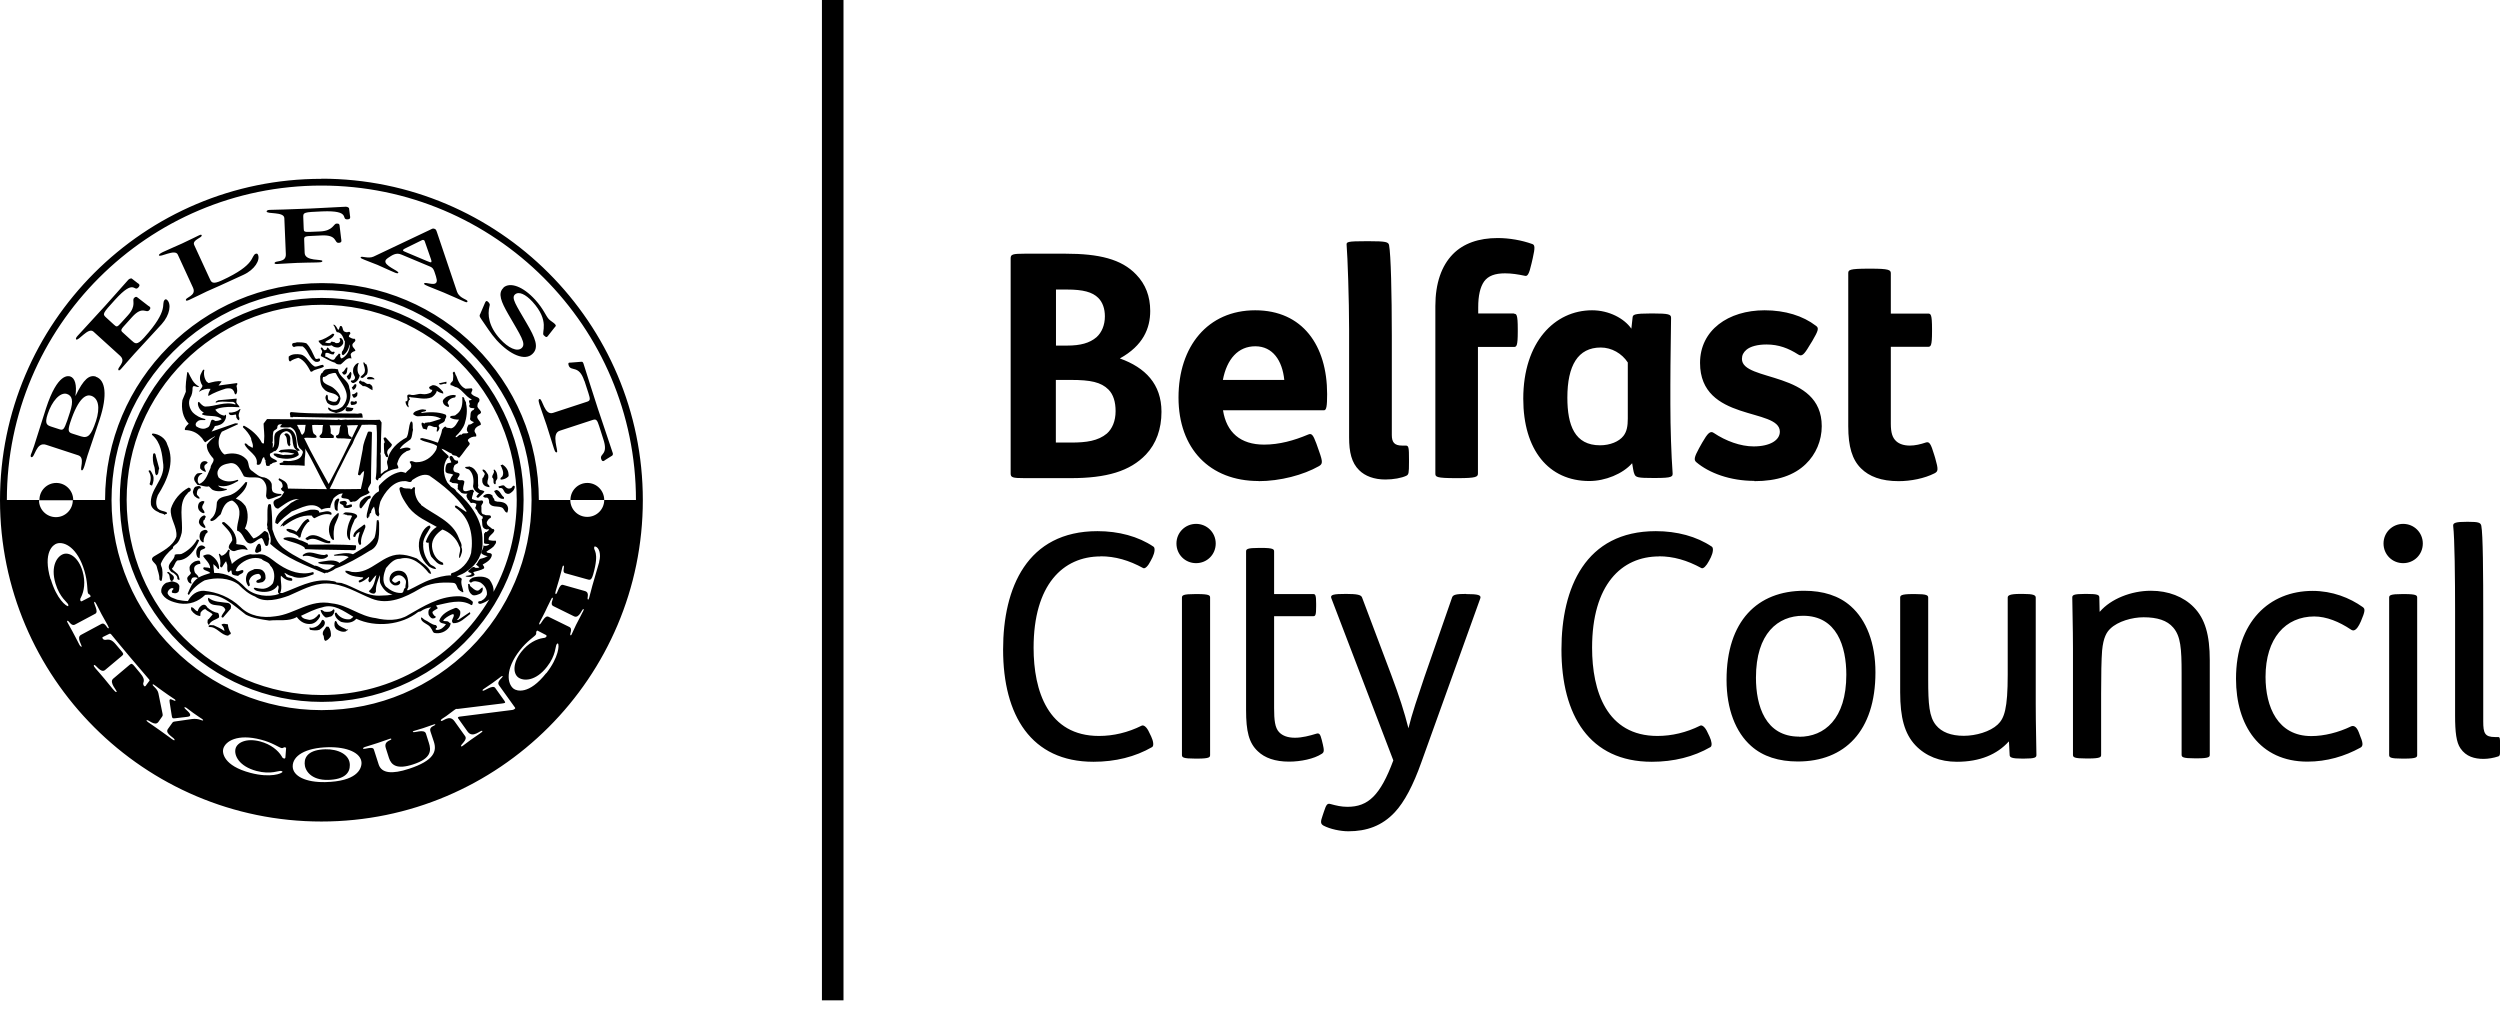 <svg width="176" height="71" viewBox="0 0 176 71" fill="none" xmlns="http://www.w3.org/2000/svg">
<g id="Belfast City Counucl" clip-path="url(#clip0_1426_659)">
<path id="Vector" d="M114.906 32.626C114.955 32.887 114.993 33.245 115.061 33.37C115.148 33.612 115.322 33.651 116.395 33.651H116.502C117.749 33.651 117.778 33.564 117.749 33.254C117.662 32.065 117.594 30.16 117.594 28.448V27.114C117.594 25.316 117.643 23.101 117.643 22.376C117.643 22.134 117.488 22.067 116.366 22.067H116.231C115.042 22.067 114.955 22.154 114.935 22.347L114.848 23.14C114.345 22.415 113.272 21.844 112.083 21.844C109.452 21.844 107.238 24.078 107.238 28.071C107.238 31.669 109.017 33.864 111.889 33.864C113.011 33.864 114.239 33.361 114.897 32.616L114.906 32.626ZM110.342 27.994C110.342 25.731 111.087 24.465 112.692 24.465C113.456 24.465 114.181 24.88 114.597 25.519V29.464C114.597 29.996 114.529 30.383 114.287 30.692C113.978 31.088 113.349 31.349 112.643 31.349C110.864 31.349 110.342 29.947 110.342 27.994ZM116.772 39.163C117.807 39.163 118.774 39.443 119.78 39.994C119.915 40.062 120.128 39.84 120.312 39.492L120.447 39.23C120.602 38.902 120.64 38.573 120.515 38.486C119.441 37.761 118.059 37.393 116.569 37.393C111.609 37.393 109.926 41.387 109.926 45.728C109.926 50.36 111.899 53.629 116.289 53.629C117.827 53.629 119.229 53.281 120.418 52.594C120.553 52.507 120.505 52.178 120.35 51.849L120.215 51.569C120.041 51.173 119.818 51.018 119.693 51.086C118.726 51.569 117.691 51.811 116.685 51.811C113.108 51.811 112.083 48.649 112.083 45.603C112.083 41.174 114.142 39.172 116.802 39.172L116.772 39.163ZM77.474 39.163C78.509 39.163 79.476 39.443 80.482 39.994C80.617 40.062 80.83 39.84 81.004 39.492L81.139 39.23C81.294 38.902 81.333 38.573 81.207 38.486C80.134 37.761 78.751 37.393 77.262 37.393C72.301 37.393 70.618 41.387 70.618 45.728C70.618 50.36 72.591 53.629 76.981 53.629C78.519 53.629 79.921 53.281 81.11 52.594C81.246 52.507 81.197 52.178 81.043 51.849L80.907 51.569C80.733 51.173 80.511 51.018 80.375 51.086C79.408 51.569 78.383 51.811 77.368 51.811C73.79 51.811 72.765 48.649 72.765 45.603C72.765 41.174 74.825 39.172 77.484 39.172L77.474 39.163ZM123.512 33.873C125.118 33.873 126.317 33.458 127.129 32.665C127.835 31.988 128.251 31.021 128.251 30.005C128.251 26.06 122.632 26.911 122.632 25.267C122.632 25.006 122.739 24.803 122.942 24.629C123.222 24.387 123.735 24.252 124.363 24.252C125.214 24.252 125.901 24.513 126.597 24.958C126.839 25.113 126.993 24.996 127.39 24.32L127.583 24.01C128.018 23.265 128.067 23.091 127.844 22.937C126.926 22.231 125.669 21.844 124.228 21.844C121.665 21.844 119.683 23.246 119.683 25.548C119.683 29.735 125.301 28.681 125.301 30.392C125.301 30.982 124.624 31.427 123.454 31.427C122.536 31.427 121.501 31.05 120.65 30.479C120.408 30.305 120.215 30.498 119.838 31.156L119.615 31.553C119.267 32.191 119.238 32.384 119.422 32.539C120.321 33.303 121.81 33.854 123.503 33.854L123.512 33.873ZM103.215 41.812C102.539 41.812 102.297 41.861 102.229 42.054L100.276 47.672C99.841 48.968 99.396 50.264 99.154 51.269C98.845 50.06 98.535 49.094 97.945 47.517L95.886 42.054C95.818 41.88 95.557 41.812 94.764 41.812C93.884 41.812 93.623 41.861 93.729 42.122L98.09 53.532C97.172 56.008 96.311 56.8 94.861 56.8C94.426 56.8 94.068 56.713 93.681 56.607C93.439 56.539 93.372 56.626 93.198 57.158L93.111 57.419C92.975 57.816 92.936 57.99 93.178 58.125C93.642 58.367 94.358 58.522 94.928 58.522C96.205 58.522 97.297 58.145 98.197 57.178C98.874 56.452 99.493 55.273 100.063 53.667L104.211 42.131C104.298 41.89 104.057 41.822 103.206 41.822L103.215 41.812ZM106.59 22.067H104.066V21.631C104.066 20.819 104.202 20.21 104.482 19.813C104.772 19.417 105.246 19.243 105.952 19.243C106.416 19.243 106.851 19.311 107.354 19.417C107.528 19.465 107.644 19.33 107.818 18.556L107.905 18.179C108.079 17.415 108.06 17.232 107.857 17.174C107.132 16.913 106.252 16.758 105.439 16.758C104.105 16.758 103.022 17.135 102.277 17.899C101.485 18.711 101.049 19.939 101.049 21.544V33.332C101.049 33.574 101.098 33.661 102.519 33.661H102.626C103.921 33.661 104.047 33.574 104.047 33.332V24.426H106.571C106.764 24.426 106.851 24.378 106.851 23.333V23.178C106.851 22.125 106.764 22.086 106.571 22.086L106.59 22.067ZM127.013 41.59C123.725 41.59 121.549 43.717 121.549 47.865C121.549 49.925 122.188 51.55 123.28 52.517C124.112 53.261 125.234 53.609 126.568 53.609C129.856 53.609 132.031 51.482 132.031 47.334C132.031 45.274 131.393 43.65 130.301 42.682C129.469 41.938 128.347 41.59 127.013 41.59ZM126.665 51.859C124.276 51.859 123.619 49.683 123.619 47.711C123.619 44.578 125.176 43.35 126.935 43.35C129.324 43.35 129.981 45.525 129.981 47.498C129.981 50.631 128.425 51.869 126.665 51.869V51.859ZM143.316 42.073C143.316 41.899 143.161 41.812 142.417 41.812H142.223C141.479 41.812 141.343 41.919 141.343 42.073V47.498C141.343 49.906 141.102 50.573 140.638 51.008C140.106 51.511 139.1 51.801 138.249 51.801C137.35 51.801 136.692 51.54 136.296 51.056C135.812 50.467 135.745 49.567 135.745 47.837V42.083C135.745 41.909 135.658 41.822 134.826 41.822H134.652C133.82 41.822 133.772 41.928 133.772 42.083V48.736C133.772 50.515 134.081 51.656 134.845 52.468C135.571 53.232 136.576 53.629 137.766 53.629C139.39 53.629 140.599 53.106 141.411 52.207H141.43L141.479 53.145C141.479 53.319 141.614 53.406 142.378 53.406H142.465C143.297 53.406 143.364 53.319 143.364 53.145C143.364 52.594 143.316 51.056 143.316 49.567V42.083V42.073ZM151.41 41.59C150.046 41.59 148.605 42.16 147.832 43.06H147.813L147.793 42.073C147.793 41.88 147.687 41.812 146.894 41.812H146.788C145.956 41.812 145.888 41.899 145.888 42.073C145.888 42.624 145.937 44.162 145.937 45.651V53.136C145.937 53.31 146.004 53.397 146.884 53.397H147.02C147.9 53.397 147.919 53.29 147.919 53.136V48.813C147.919 47.537 147.938 46.425 147.987 45.806C148.074 44.868 148.315 44.491 148.576 44.249C149.099 43.746 150.095 43.456 150.907 43.456C151.874 43.456 152.57 43.678 152.996 44.181C153.518 44.791 153.585 45.632 153.585 47.401V53.126C153.585 53.3 153.653 53.387 154.533 53.387H154.668C155.548 53.387 155.568 53.281 155.568 53.126V46.483C155.568 44.703 155.239 43.562 154.446 42.75C153.721 42.006 152.647 41.59 151.439 41.59H151.41ZM136.238 32.249L136.17 32.026C135.928 31.214 135.822 31.088 135.6 31.146C135.203 31.282 134.807 31.369 134.459 31.369C134.043 31.369 133.714 31.262 133.492 31.059C133.23 30.818 133.114 30.47 133.114 29.831V24.416H135.725C135.928 24.416 136.015 24.368 136.015 23.324V23.169C136.015 22.115 135.928 22.076 135.725 22.076H133.114V19.243C133.114 19.001 132.979 18.914 131.693 18.914H131.587C130.165 18.914 130.117 19.001 130.117 19.243V30.015C130.117 31.446 130.397 32.365 131.016 32.974C131.587 33.544 132.438 33.873 133.666 33.873C134.526 33.873 135.484 33.68 136.189 33.322C136.451 33.187 136.47 33.061 136.238 32.249ZM88.595 33.873C90.132 33.873 91.757 33.438 92.849 32.819C93.111 32.665 93.139 32.539 92.869 31.785L92.675 31.233C92.434 30.576 92.327 30.489 92.085 30.595C91.099 31.011 90.064 31.301 88.991 31.301C87.328 31.301 86.342 30.441 86.1 28.884H93.207C93.381 28.884 93.43 28.603 93.43 27.743C93.43 24.32 91.699 21.844 88.363 21.844C85.026 21.844 82.967 24.387 82.967 27.984C82.967 31.582 85.162 33.864 88.604 33.864L88.595 33.873ZM88.372 24.378C89.6 24.378 90.277 25.383 90.413 26.747H86.09C86.371 25.277 87.164 24.378 88.372 24.378ZM162.907 43.398C163.787 43.398 164.686 43.775 165.499 44.317C165.653 44.423 165.876 44.491 166.205 43.746C166.514 43.021 166.514 42.866 166.34 42.74C165.421 42.083 164.193 41.599 162.81 41.599C159.764 41.599 157.415 43.775 157.415 47.788C157.415 51.056 159.078 53.619 162.443 53.619C163.806 53.619 165.073 53.242 166.176 52.633C166.33 52.546 166.398 52.391 166.176 51.869L166.069 51.579C165.895 51.115 165.673 51.056 165.499 51.144C164.638 51.559 163.632 51.82 162.714 51.82C160.345 51.82 159.494 49.761 159.494 47.653C159.494 44.936 160.896 43.398 162.936 43.398H162.907ZM169.27 41.822H169.134C168.255 41.822 168.196 41.909 168.196 42.083V53.145C168.196 53.319 168.264 53.406 169.134 53.406H169.27C170.15 53.406 170.169 53.3 170.169 53.145V42.083C170.169 41.928 170.15 41.822 169.27 41.822ZM175.874 51.888H175.652C174.927 51.888 174.82 51.608 174.82 50.795V43.514C174.82 40.265 174.801 37.635 174.685 37.016C174.637 36.794 174.492 36.736 173.786 36.736H173.65C172.906 36.736 172.683 36.803 172.703 37.016C172.809 37.877 172.838 40.719 172.838 43.031V50.38C172.838 51.54 172.925 52.265 173.215 52.681C173.612 53.271 174.221 53.426 174.84 53.426C175.168 53.426 175.565 53.358 175.874 53.252C176.01 53.203 176.01 53.116 176.01 52.546V52.478C176.01 51.975 175.99 51.888 175.874 51.888ZM93.12 52.372L93.052 52.091C92.946 51.675 92.878 51.588 92.656 51.656C92.221 51.791 91.67 51.937 91.167 51.937C90.664 51.937 90.287 51.801 90.045 51.54C89.755 51.231 89.697 50.689 89.697 49.848V43.379H92.463C92.617 43.379 92.656 43.272 92.656 42.673V42.499C92.656 41.928 92.608 41.822 92.463 41.822H89.697V38.834C89.697 38.679 89.678 38.573 88.798 38.573H88.662C87.782 38.573 87.724 38.66 87.724 38.834V50.002C87.724 51.472 87.918 52.304 88.556 52.894C89.04 53.358 89.765 53.619 90.751 53.619C91.563 53.619 92.511 53.426 93.052 53.068C93.227 52.962 93.227 52.826 93.12 52.362V52.372ZM94.977 23.188V30.798C94.977 31.833 95.151 32.578 95.683 33.1C96.099 33.516 96.737 33.757 97.53 33.757C98.1 33.757 98.671 33.651 98.999 33.496C99.174 33.409 99.193 33.322 99.193 32.529V32.336C99.193 31.523 99.174 31.369 98.97 31.369H98.709C98.158 31.369 97.984 31.127 97.984 30.624V23.643C97.984 20.684 97.916 17.899 97.791 17.261C97.742 17.038 97.597 16.98 96.34 16.98H96.234C94.803 16.98 94.783 17.029 94.803 17.261C94.87 18.053 94.977 21.099 94.977 23.188ZM169.183 36.881C168.419 36.881 167.8 37.49 167.8 38.263C167.8 39.037 168.409 39.646 169.183 39.646C169.956 39.646 170.566 39.037 170.566 38.263C170.566 37.49 169.947 36.881 169.183 36.881ZM84.292 41.822H84.156C83.276 41.822 83.209 41.909 83.209 42.083V53.145C83.209 53.319 83.276 53.406 84.156 53.406H84.292C85.172 53.406 85.191 53.3 85.191 53.145V42.083C85.191 41.928 85.172 41.822 84.292 41.822ZM84.205 36.881C83.441 36.881 82.822 37.49 82.822 38.263C82.822 39.037 83.431 39.646 84.205 39.646C84.978 39.646 85.587 39.037 85.587 38.263C85.587 37.49 84.969 36.881 84.205 36.881ZM78.847 25.229C80.472 24.329 80.975 23.12 80.975 21.892C80.975 20.858 80.646 20.007 79.989 19.33C78.954 18.237 77.358 17.86 75.009 17.86H72.137C71.276 17.86 71.15 17.909 71.15 18.189V33.332C71.15 33.612 71.276 33.661 72.137 33.661H75.386C77.89 33.661 79.553 33.177 80.675 31.997C81.4 31.233 81.768 30.199 81.768 28.99C81.768 27.037 80.627 25.876 78.847 25.238V25.229ZM74.332 20.384H75.125C76.246 20.384 76.904 20.558 77.32 20.974C77.629 21.283 77.784 21.738 77.784 22.27C77.784 22.888 77.561 23.411 77.194 23.739C76.71 24.155 76.053 24.329 75.134 24.329H74.341V20.384H74.332ZM77.929 30.518C77.31 31.04 76.478 31.156 75.424 31.156H74.332V26.747H75.405C76.769 26.747 77.513 26.901 78.035 27.424C78.383 27.772 78.538 28.303 78.538 28.942C78.538 29.648 78.296 30.189 77.929 30.518ZM57.864 70.425H59.382V0H57.864V70.435V70.425ZM17.386 33.951L17.299 33.931C17.048 34.231 16.748 34.599 16.381 34.773C16.032 34.995 15.452 34.869 15.269 35.362C15.24 35.807 15.201 36.262 14.824 36.552C14.795 36.59 14.814 36.648 14.843 36.687C15.143 36.687 15.327 36.368 15.539 36.204C15.675 35.807 15.839 35.304 16.342 35.237C16.506 35.314 16.613 35.44 16.719 35.585C17.067 36.175 16.651 36.745 16.69 37.354C17.067 37.471 17.135 37.915 17.386 38.167C17.783 38.476 18.053 37.925 18.421 37.877C18.595 38.022 18.566 38.273 18.721 38.437C18.982 38.467 18.866 38.109 18.962 37.944C18.875 37.77 18.953 37.664 18.846 37.49C18.759 37.461 18.711 37.354 18.595 37.393C18.353 37.615 18.14 37.828 17.841 37.906C17.628 37.683 17.512 37.383 17.241 37.209C17.473 36.745 17.512 36.107 17.28 35.623C17.048 35.343 16.942 35.227 16.603 35.101C16.942 34.792 17.367 34.444 17.406 33.941L17.386 33.951ZM23.933 35.304C23.836 35.556 24.223 35.459 24.194 35.701C24.358 35.817 24.61 35.759 24.764 35.672C24.784 35.633 24.793 35.536 24.735 35.508C24.6 35.498 24.484 35.614 24.358 35.566L24.426 35.42C24.378 35.179 24.107 35.275 23.933 35.314V35.304ZM18.817 37.2C18.953 37.529 19.146 37.896 19.02 38.283C20.142 39.317 21.535 39.801 22.869 40.371C22.927 40.304 22.975 40.304 23.024 40.333C23.217 40.236 23.43 40.188 23.604 40.033C24.455 39.714 25.258 39.25 26.021 38.776C26.834 38.418 26.669 37.451 26.689 36.794L26.64 36.61C26.64 36.61 26.553 36.61 26.524 36.648C26.495 37.064 26.486 37.49 26.36 37.857C25.973 38.438 25.364 38.679 24.851 39.018C24.484 38.863 23.894 38.979 23.498 39.066L23.546 39.124C23.875 39.124 24.281 39.066 24.552 39.221C24.339 39.385 24.116 39.52 23.875 39.636L23.826 39.569C23.382 39.346 22.869 39.52 22.415 39.578V39.646C22.782 39.801 23.188 39.666 23.575 39.811L23.304 39.985C22.917 40.333 22.589 39.888 22.212 39.82L22.173 39.84C21.467 39.492 20.742 39.172 20.084 38.689C19.552 38.341 19.34 37.799 19.175 37.267C19.166 36.707 19.156 36.117 19.078 35.566C19.059 35.44 18.885 35.478 18.875 35.566C18.769 36.01 18.875 36.455 18.798 36.939C18.798 37.026 18.875 37.122 18.798 37.2H18.817ZM14.427 36.571C14.408 36.484 14.456 36.436 14.495 36.388C14.456 36.329 14.427 36.262 14.34 36.291C14.137 36.368 14.002 36.562 14.002 36.774C14.05 36.987 14.244 37.122 14.437 37.18C14.543 37.035 14.263 36.91 14.311 36.716C14.311 36.639 14.369 36.59 14.427 36.562V36.571ZM13.838 34.241C13.654 34.27 13.615 34.483 13.576 34.637C13.596 34.744 13.625 34.831 13.683 34.918C13.799 35.005 13.896 35.121 14.05 35.101C14.06 34.937 13.847 34.918 13.857 34.753C13.867 34.637 13.876 34.511 13.982 34.415C14.011 34.347 14.176 34.444 14.137 34.318C14.099 34.173 13.915 34.212 13.838 34.25V34.241ZM14.021 38.051C13.982 37.983 13.896 37.973 13.828 38.002L13.847 38.022C13.625 38.428 13.19 38.815 12.774 38.998C12.609 39.047 12.464 38.979 12.3 39.056C12.31 39.443 11.768 39.627 11.903 40.043C11.971 40.168 12.039 40.294 12.194 40.323C12.31 40.42 12.513 40.545 12.484 40.739C12.503 40.806 12.59 40.845 12.648 40.806C12.629 40.71 12.6 40.613 12.571 40.526C12.484 40.304 12.213 40.226 12.097 40.033C12.3 39.869 12.281 39.608 12.493 39.453C13.257 39.453 13.76 38.669 14.011 38.06L14.021 38.051ZM14.611 37.403C14.592 37.316 14.485 37.296 14.408 37.306C14.302 37.335 14.176 37.374 14.108 37.49C14.031 37.664 14.021 37.848 14.108 38.022C14.166 38.089 14.244 38.225 14.34 38.167C14.311 37.983 14.379 37.799 14.466 37.645C14.466 37.529 14.669 37.529 14.611 37.393V37.403ZM13.867 38.66C13.789 38.805 13.809 39.027 13.867 39.163C13.905 39.23 13.954 39.298 14.05 39.288L14.089 38.834C14.147 38.621 14.427 38.708 14.456 38.525C14.369 38.457 14.292 38.389 14.157 38.399C14.031 38.418 13.915 38.544 13.867 38.66ZM14.002 35.43C13.934 35.546 13.915 35.73 13.982 35.865C14.06 36.001 14.205 36.136 14.369 36.126C14.456 36.049 14.321 35.914 14.263 35.817C14.157 35.614 14.379 35.469 14.389 35.304C14.273 35.227 14.079 35.304 14.002 35.43ZM23.275 37.828C23.333 37.915 23.401 38.051 23.517 37.993C23.488 37.732 23.469 37.499 23.517 37.229C23.536 36.823 23.855 36.523 23.855 36.136H23.768L23.527 36.368C23.169 36.765 23.034 37.335 23.285 37.828H23.275ZM21.544 37.993C21.544 37.993 21.641 37.954 21.631 38.041C22.221 37.683 22.676 38.321 23.246 38.234C23.246 38.176 23.275 38.109 23.217 38.08H23.101C22.676 37.925 22.241 37.519 21.738 37.741C21.67 37.828 21.428 37.848 21.544 37.993ZM22.482 36.088L22.444 35.972C22.279 35.846 22.047 35.885 21.844 35.885C21.186 36.059 20.539 36.262 19.997 36.716C19.91 36.861 19.775 36.939 19.736 37.093L19.9 36.968L19.92 37.064C20.529 36.639 21.177 36.223 21.96 36.3C21.98 36.378 22.057 36.455 22.134 36.484C22.482 36.3 22.898 36.097 23.304 36.242C23.362 36.223 23.333 36.155 23.333 36.107C23.111 35.875 22.753 36.068 22.482 36.088ZM23.778 35.933C23.749 35.701 23.788 35.401 23.884 35.179C23.865 35.014 23.662 35.13 23.604 35.237C23.498 35.411 23.546 35.623 23.575 35.827C23.604 35.894 23.691 36.001 23.778 35.943V35.933ZM21.651 36.532C21.244 36.745 21.148 37.142 20.867 37.441C20.732 37.325 20.568 37.296 20.413 37.248C20.336 37.238 20.2 37.2 20.162 37.287C20.181 37.403 20.326 37.412 20.384 37.48C20.597 37.538 20.819 37.596 20.983 37.751C21.032 37.79 21.012 37.877 21.07 37.867C21.09 37.799 21.138 37.838 21.157 37.819C21.215 37.403 21.419 37.026 21.709 36.736C21.709 36.736 21.728 36.755 21.747 36.755C21.786 36.736 21.776 36.697 21.776 36.648C21.738 36.62 21.728 36.532 21.651 36.532ZM24.349 36.068C24.242 36.068 24.184 36.165 24.116 36.223L24.233 36.184C24.233 36.184 24.271 36.213 24.271 36.233H24.378C24.484 36.339 24.687 36.223 24.784 36.329C24.668 36.562 24.552 36.803 24.494 37.055C24.426 37.345 24.339 37.819 24.629 38.041L24.658 38.002C24.581 37.499 24.745 37.064 24.938 36.658C24.948 36.494 25.258 36.436 25.103 36.242C24.89 36.078 24.61 36.088 24.349 36.068ZM24.929 37.548C24.909 37.625 24.822 37.741 24.909 37.799C24.948 37.799 24.987 37.809 25.016 37.78C25.045 37.615 25.19 37.48 25.325 37.441C25.277 37.732 25.093 38.099 25.316 38.36C25.383 38.379 25.393 38.321 25.422 38.292C25.364 37.838 25.606 37.48 25.722 37.113C25.722 37.045 25.731 36.929 25.635 36.929C25.374 37.151 25.132 37.248 24.929 37.538V37.548ZM21.312 39.066C21.312 39.066 21.312 39.134 21.332 39.163C21.95 38.969 22.54 39.646 23.072 39.182C23.111 39.124 23.072 39.047 23.014 39.018L22.83 39.076C22.299 39.076 21.786 38.669 21.312 39.076V39.066ZM25.886 35.208C25.934 35.082 26.118 35.13 26.099 34.976L26.06 34.889C25.857 34.927 25.664 34.995 25.519 35.159C25.335 35.304 25.287 35.498 25.316 35.711C25.354 35.759 25.374 35.798 25.432 35.788L25.886 35.198V35.208ZM21.709 38.341L21.67 38.302C21.67 38.302 21.689 38.283 21.68 38.263C21.486 38.186 21.303 38.06 21.09 38.022C20.742 37.838 20.345 37.761 19.968 37.877C19.968 37.915 19.959 37.954 19.988 37.973C20.461 38.157 20.983 38.225 21.419 38.525L21.486 38.66C22.502 38.708 23.565 38.699 24.484 38.727C24.658 38.699 24.88 38.786 25.035 38.699C25.035 38.611 25.103 38.476 25.045 38.389C23.933 38.321 22.869 38.331 21.699 38.341H21.709ZM32.452 41.696C32.452 41.696 32.462 41.677 32.452 41.677H32.432C32.432 41.677 32.432 41.696 32.442 41.696H32.452ZM23.459 42.905C23.343 43.098 23.062 43.089 22.84 43.06C22.753 43.002 22.666 42.915 22.569 42.944C22.589 43.127 22.734 43.33 22.898 43.456C23.043 43.504 23.159 43.417 23.304 43.398C23.469 43.311 23.546 43.137 23.546 42.953C23.527 42.895 23.498 42.924 23.459 42.895V42.905ZM24.407 44.326C24.213 44.201 23.904 44.133 23.759 43.911C23.72 43.843 23.701 43.688 23.585 43.727C23.507 43.92 23.527 44.143 23.681 44.297C23.875 44.433 24.136 44.52 24.339 44.452C24.397 44.384 24.494 44.375 24.513 44.317C24.484 44.317 24.426 44.307 24.407 44.336V44.326ZM33.283 41.899C33.467 41.948 33.632 41.861 33.786 41.803C33.97 41.706 34.009 41.532 33.98 41.358C33.844 41.377 33.777 41.561 33.632 41.58C33.419 41.58 33.293 41.406 33.138 41.29C33.051 41.242 33.109 41.058 32.955 41.116C32.955 41.396 32.984 41.735 33.283 41.899ZM32.258 43.65H32.171C32.346 43.485 32.442 43.253 32.394 43.011C32.307 42.915 32.22 42.77 32.055 42.798C31.62 42.953 31.079 43.214 30.924 43.688C30.972 43.901 31.233 43.872 31.398 43.949C31.233 44.162 31.04 44.346 30.769 44.346C30.721 44.346 30.644 44.336 30.673 44.259C30.702 44.239 30.721 44.181 30.769 44.191C30.769 44.114 30.74 44.056 30.682 44.007C30.383 43.988 30.17 43.746 29.909 43.64C29.812 43.601 29.735 43.456 29.638 43.475C29.619 43.872 30.17 43.882 30.344 44.23C30.441 44.336 30.45 44.51 30.576 44.558C30.953 44.645 31.398 44.491 31.649 44.123C31.688 44.027 31.756 43.92 31.698 43.843H31.63C31.533 43.659 31.34 43.785 31.195 43.688C31.32 43.514 31.514 43.408 31.688 43.311C31.775 43.292 31.862 43.185 31.949 43.272C31.978 43.495 31.688 43.688 31.901 43.872C32.384 43.901 32.723 43.504 33.09 43.234C33.129 43.185 33.09 43.118 33.071 43.098L32.249 43.65H32.258ZM22.975 44.114C22.869 44.307 22.676 44.423 22.734 44.694C22.859 44.8 22.743 45.023 22.908 45.119C23.062 45.081 23.207 44.926 23.294 44.781C23.314 44.578 23.275 44.317 23.14 44.133C23.072 44.094 23.043 44.133 22.975 44.114ZM15.414 43.475C15.443 43.369 15.414 43.243 15.356 43.156C15.066 43.108 14.824 42.973 14.601 42.77C14.534 42.654 14.447 42.537 14.282 42.586C14.108 42.644 13.944 42.847 13.925 43.031C13.712 43.011 13.663 42.74 13.451 42.75C13.451 42.818 13.441 42.905 13.47 42.963C13.625 43.195 13.857 43.35 14.099 43.369L14.118 43.137C14.195 43.011 14.311 42.905 14.447 42.876C14.601 43.04 14.824 43.089 14.969 43.253L14.688 43.591C14.563 43.611 14.659 43.756 14.592 43.794C14.659 43.843 14.592 43.978 14.717 43.978C14.863 43.659 15.211 43.64 15.423 43.466L15.414 43.475ZM15.588 43.988C15.733 44.104 15.791 44.268 15.8 44.423C15.559 44.249 15.298 44.133 15.037 44.017C14.901 44.036 14.756 43.949 14.669 44.085L14.737 44.143C15.269 44.114 15.559 44.733 16.071 44.752C16.12 44.626 16.265 44.713 16.245 44.558C16.12 44.375 16.061 44.172 16.042 43.949C15.907 43.949 15.694 43.852 15.588 43.988ZM16.061 42.45C15.588 42.373 15.037 42.402 14.679 42.083C14.621 42.122 14.659 42.189 14.65 42.238C14.853 42.866 15.684 42.373 15.868 42.934C15.791 43.108 15.626 43.234 15.588 43.427C15.617 43.466 15.655 43.485 15.704 43.475L16.245 42.847L16.265 42.663C16.245 42.557 16.158 42.479 16.061 42.45ZM31.688 27.114C31.872 27.104 31.988 27.259 32.162 27.269C32.578 27.472 32.81 27.955 33.216 28.12C33.177 28.149 33.129 28.188 33.071 28.168C32.945 28.236 33.09 28.381 33.071 28.487C33.013 28.516 33.042 28.584 33.042 28.632C33.109 28.768 33.283 28.71 33.409 28.748L33.342 28.855C33.042 28.961 33.158 29.251 33.09 29.493C33.109 29.628 33.264 29.677 33.37 29.715C33.254 29.802 33.148 29.909 32.993 29.889C32.887 30.063 32.781 30.296 32.974 30.46C32.829 30.576 32.578 30.431 32.5 30.605C32.307 30.537 32.229 30.798 32.084 30.779V30.711C32.355 30.46 32.597 30.16 32.713 29.831C32.848 29.406 32.926 28.884 32.81 28.419C32.839 28.284 32.684 28.188 32.684 28.042C32.665 28.013 32.616 27.907 32.548 27.965C32.568 28.4 32.548 28.913 32.104 29.193C31.997 29.338 31.707 29.193 31.678 29.387C31.843 29.512 32.075 29.541 32.316 29.541C32.171 29.764 32.046 30.102 31.746 30.16C31.63 30.092 31.446 30.179 31.378 30.034C31.243 30.034 31.204 30.16 31.127 30.238C31.079 30.566 30.934 30.856 30.827 31.166C30.46 31.03 30.092 30.914 29.706 30.837L29.57 30.885C29.57 30.885 29.58 30.924 29.59 30.943C29.938 31.156 30.412 31.146 30.769 31.398C30.75 31.514 30.75 31.572 30.702 31.678C30.402 32.21 29.88 32.548 29.319 32.539C29.145 32.558 28.971 32.374 28.835 32.52L28.922 32.665C29.067 32.984 28.71 33.061 28.565 33.293C28.448 33.264 28.342 33.216 28.216 33.216C27.617 33.322 27.114 33.719 26.698 34.173C26.592 34.337 26.795 34.599 26.573 34.647C26.05 34.976 25.973 35.623 25.828 36.175C25.818 36.271 25.78 36.416 25.867 36.494C26.021 36.416 25.954 36.165 26.128 36.097C26.108 35.923 26.244 35.778 26.331 35.662C26.36 35.798 26.408 35.914 26.418 36.068C26.418 36.233 26.544 36.31 26.64 36.368L26.708 36.204C26.611 35.923 26.708 35.594 26.776 35.314C27.075 34.666 27.685 33.835 28.507 33.873C28.671 33.844 28.932 34.076 29.019 33.796C29.367 33.564 29.802 33.312 30.218 33.477C31.185 34.144 32.181 34.947 32.829 35.962V36.049L32.152 35.604H32.017L32.055 35.73C33.119 36.446 33.342 37.77 33.167 38.931C33.013 39.578 32.423 40.207 31.775 40.352C31.794 40.439 31.688 40.439 31.775 40.507C31.272 40.497 30.779 40.661 30.344 40.797C29.783 40.981 29.29 41.3 28.748 41.551H28.652L28.748 41.319C28.739 40.903 28.748 40.362 28.284 40.207C28.013 40.13 27.723 40.197 27.54 40.42C27.433 40.584 27.395 40.729 27.443 40.923C27.501 41.058 27.617 41.145 27.743 41.203C27.907 41.232 28.1 41.222 28.178 41.039C28.168 40.652 27.926 41.145 27.743 41C27.694 40.961 27.578 40.913 27.607 40.816C27.685 40.691 27.781 40.565 27.926 40.526C28.168 40.439 28.381 40.565 28.516 40.768C28.661 40.952 28.516 41.174 28.545 41.367C28.342 41.483 28.487 41.764 28.207 41.745C27.801 41.745 27.472 41.561 27.172 41.3C26.863 40.932 27.017 40.391 27.172 39.994C27.443 39.675 27.733 39.327 28.168 39.337C28.99 39.095 29.715 39.752 30.189 40.342C30.218 40.4 30.305 40.342 30.325 40.41L30.354 40.371C30.218 39.898 29.706 39.646 29.348 39.317C29.038 39.201 28.729 39.095 28.39 39.056C26.95 38.863 26.195 40.458 24.774 40.265C24.629 40.217 24.465 40.178 24.32 40.178V40.275C24.61 40.526 24.977 40.594 25.316 40.623C25.412 40.661 25.499 40.603 25.577 40.671C25.509 40.806 25.345 40.797 25.248 40.894C25.248 40.952 25.267 40.981 25.306 41.01C25.557 40.952 25.76 40.778 25.963 40.613C26.031 40.691 25.915 40.778 25.934 40.874C25.963 40.932 25.973 41.029 26.06 40.981C26.224 40.826 26.321 40.603 26.495 40.487C26.389 40.884 26.331 41.329 25.963 41.619C26.05 41.745 26.186 41.793 26.34 41.793C26.399 41.764 26.447 41.706 26.466 41.648C26.437 41.232 26.602 40.855 26.747 40.487C26.766 40.671 26.708 40.894 26.776 41.068C26.93 41.416 27.24 41.803 27.636 41.841C27.375 41.919 27.153 41.919 26.872 41.928C25.77 42.025 24.977 41.309 24.029 41.039L23.691 41.01C23.585 40.884 23.353 40.923 23.188 40.874C21.95 40.748 20.954 41.367 19.891 41.745H19.726C19.9 41.338 19.726 40.952 19.775 40.526C19.997 40.748 20.258 40.913 20.558 40.884C20.684 40.575 20.181 40.758 20.133 40.526C20.113 40.458 20.017 40.4 20.036 40.323C20.2 40.429 20.365 40.526 20.539 40.555C21.061 40.806 21.583 40.623 22.076 40.429C22.086 40.362 22.105 40.294 22.028 40.275C21.186 40.526 20.365 40.217 19.697 39.782C19.378 39.588 19.078 39.288 18.75 39.134C18.421 38.921 17.976 39.085 17.609 39.018C17.125 39.114 16.671 39.366 16.323 39.704C16.274 39.404 16.052 39.085 16.178 38.757C16.158 38.718 16.1 38.669 16.061 38.708C15.984 38.892 15.81 39.076 15.607 39.124C15.52 39.114 15.491 38.921 15.404 39.008C15.481 39.259 15.559 39.559 15.491 39.84C15.491 39.888 15.559 39.975 15.626 39.936C15.723 39.791 15.82 39.608 15.916 39.511C15.936 39.559 15.955 39.617 15.965 39.666C16.061 39.84 15.926 40.149 16.081 40.294C16.168 40.294 16.178 40.149 16.284 40.159C16.313 40.217 16.303 40.323 16.332 40.41C16.448 40.526 16.622 40.507 16.767 40.545C16.855 40.391 17.222 40.381 17.116 40.139C16.922 40.101 16.777 40.294 16.593 40.188C16.642 40.033 16.719 39.898 16.835 39.782C17.241 39.404 17.831 39.153 18.402 39.346C18.595 39.55 18.924 39.53 19.03 39.82C19.349 40.12 19.369 40.671 19.214 41.058C19.011 41.338 18.653 41.503 18.315 41.435C18.15 41.435 17.995 41.348 17.86 41.396C17.918 41.619 18.247 41.638 18.469 41.667C18.895 41.696 19.34 41.58 19.562 41.193C19.736 41.396 19.427 41.657 19.659 41.812C18.904 42.073 17.899 41.957 17.299 41.396C16.7 40.739 15.945 40.313 15.075 40.333C15.046 40.149 15.037 39.898 15.017 39.714C15.143 39.811 15.24 39.898 15.327 40.033C15.365 40.033 15.394 40.091 15.423 40.043C15.452 39.627 15.143 39.24 14.775 39.047C14.601 38.998 14.437 39.056 14.292 39.134C14.466 39.424 14.805 39.666 14.795 40.014C14.679 39.936 14.514 39.965 14.379 39.936C14.311 39.936 14.311 40.004 14.311 40.052C14.456 40.207 14.679 40.188 14.805 40.342C14.524 40.429 14.234 40.517 13.973 40.661C13.973 40.497 13.77 40.42 13.712 40.284C13.663 40.139 13.625 39.956 13.751 39.83C13.857 39.743 13.963 39.704 14.108 39.694C14.108 39.636 14.099 39.54 14.05 39.482C13.963 39.443 13.828 39.492 13.721 39.52C13.547 39.617 13.383 39.733 13.344 39.946C13.344 40.043 13.344 40.226 13.422 40.284C13.489 40.42 13.277 40.507 13.209 40.623C13.151 40.729 13.19 40.797 13.228 40.903C13.267 40.99 13.383 41.106 13.48 41.077C13.489 41.019 13.46 40.971 13.441 40.913C13.47 40.826 13.48 40.7 13.586 40.661C13.692 40.623 13.847 40.642 13.925 40.7C13.547 40.961 13.373 41.406 13.209 41.803L13.296 41.89C13.538 41.445 13.992 41.077 14.408 40.855C15.191 40.633 16.129 40.661 16.787 41.145C17.145 41.512 17.512 41.822 17.957 41.996C18.634 42.479 19.649 42.18 20.326 41.938C21.157 41.59 22.009 41.068 23.014 41.077C24.194 41.097 25.132 41.735 26.157 42.141C27.327 42.624 28.545 42.044 29.512 41.474C30.199 41.048 31.04 40.971 31.872 41.029C32.21 41.029 32.113 41.416 32.355 41.561C32.394 41.619 32.52 41.638 32.529 41.687H32.626C32.587 41.396 32.404 41.097 32.51 40.768C32.462 40.633 32.268 40.642 32.152 40.575C32.413 40.468 32.674 40.371 32.897 40.188C33.593 39.733 34.018 38.969 33.97 38.118C33.999 36.658 33.206 35.536 32.123 34.589C32.017 34.357 31.872 34.376 31.707 34.231H31.727L31.717 34.202V34.221L31.494 33.97C31.195 33.458 31.146 32.742 31.494 32.249C31.591 32.258 31.582 32.162 31.572 32.094C31.407 31.92 31.195 31.785 31.079 31.591C31.311 31.64 31.562 31.852 31.804 31.939C31.843 32.065 31.949 32.046 32.075 32.084C32.181 32.084 32.239 32.258 32.346 32.21C32.607 31.91 32.771 31.62 33.032 31.33C33.158 31.146 32.906 31.137 32.945 30.953C33.08 30.798 33.283 30.721 33.516 30.731C33.603 30.537 33.332 30.441 33.428 30.247C33.486 30.063 33.68 29.986 33.844 29.909C33.912 29.638 33.39 29.454 33.69 29.183C34.144 29 33.554 28.797 33.612 28.555C33.622 28.448 33.641 28.352 33.728 28.284C33.873 27.926 33.438 27.975 33.264 27.791C33.022 27.656 33.38 27.491 33.206 27.337L32.771 27.366C32.394 27.192 32.249 26.814 32.123 26.457C32.036 26.399 32.036 25.992 31.872 26.253C31.93 26.389 31.91 26.592 31.891 26.737C31.901 26.901 31.572 26.979 31.765 27.134L31.688 27.114ZM22.869 43.804C22.85 43.717 22.734 43.553 22.647 43.688C22.531 43.978 22.25 44.201 21.921 44.201C21.873 44.201 21.815 44.143 21.776 44.201C21.796 44.239 21.796 44.297 21.825 44.336C22.038 44.384 22.308 44.404 22.492 44.336C22.676 44.191 22.888 44.075 22.869 43.794V43.804ZM33.67 34.212C33.632 33.98 33.68 33.651 33.632 33.409C33.525 33.177 33.37 32.916 33.08 32.858L33.1 32.839L32.742 32.877C32.771 33.051 32.984 32.974 33.071 33.109C33.342 33.4 33.37 33.854 33.303 34.221C33.322 34.453 33.516 34.657 33.728 34.734C33.641 34.782 33.603 34.879 33.535 34.956C33.574 35.005 33.593 35.063 33.68 35.034C33.806 34.908 34.009 34.753 34.105 34.608C34.038 34.521 33.893 34.521 33.786 34.483C33.728 34.415 33.593 34.337 33.67 34.221V34.212ZM34.453 34.299C34.492 34.212 34.405 34.134 34.337 34.086C34.27 33.922 34.357 33.786 34.376 33.632C34.376 33.554 34.386 33.467 34.347 33.39C34.25 33.264 34.173 33.061 33.989 33.051C33.902 33.196 34.183 33.254 34.115 33.428C34.047 33.496 34.067 33.622 33.97 33.651C33.951 33.777 33.922 33.941 34.009 34.067C34.105 34.241 34.279 34.27 34.444 34.299H34.453ZM32.462 41.725V41.715C32.462 41.715 32.462 41.735 32.452 41.745H32.471L32.462 41.725ZM26.041 36.242H26.031L26.002 36.388H26.021L26.05 36.242H26.041ZM35.643 34.734C35.836 34.85 36.001 34.666 36.117 34.56C36.194 34.473 36.262 34.318 36.233 34.221C36.078 34.115 36.078 34.357 35.933 34.376C35.73 34.453 35.594 34.289 35.478 34.173C35.333 34.144 35.237 34.231 35.101 34.231C35.101 34.289 35.101 34.328 35.15 34.367C35.478 34.279 35.42 34.637 35.643 34.744V34.734ZM35.478 35.005C35.256 34.86 35.217 34.531 34.947 34.492L34.782 34.569C34.908 34.782 35.082 35.13 35.411 35.121V35.14C35.459 35.14 35.498 35.072 35.478 35.005ZM34.84 34.096C34.889 34.096 34.879 34.038 34.908 34.009C34.831 33.844 35.053 33.757 35.014 33.602C35.014 33.39 34.966 33.177 34.792 33.051L34.744 33.09C34.869 33.283 34.608 33.419 34.657 33.622C34.84 33.748 34.637 34.018 34.85 34.096H34.84ZM35.266 33.767C35.469 33.757 35.653 33.68 35.788 33.544C35.836 33.477 35.788 33.37 35.788 33.274C35.749 33.042 35.566 32.8 35.343 32.694C35.343 32.752 35.285 32.742 35.237 32.732C35.333 32.964 35.488 33.225 35.392 33.477C35.362 33.612 35.169 33.622 35.256 33.767H35.266ZM34.405 38.012C34.328 37.732 34.744 37.596 34.802 37.354C34.802 37.287 34.734 37.2 34.647 37.238C34.521 37.084 34.241 37.016 34.27 36.755C34.328 36.639 34.415 36.494 34.55 36.455C34.637 36.155 34.231 36.349 34.096 36.223C33.786 36.204 33.931 35.827 33.883 35.643C33.883 35.498 34.134 35.362 33.941 35.227C33.661 35.285 33.458 35.227 33.225 35.13C33.206 34.956 33.312 34.84 33.312 34.676L33.361 34.637C33.39 34.56 33.312 34.531 33.293 34.473C33.216 34.502 33.119 34.463 33.061 34.521C32.906 34.55 32.761 34.647 32.626 34.521C32.548 34.318 32.684 34.115 32.694 33.902C32.587 33.699 32.336 33.902 32.2 33.728C32.21 33.641 32.288 33.583 32.326 33.506C32.471 33.206 32.055 33.332 31.959 33.167C31.891 33.071 31.91 32.955 31.959 32.848C31.978 32.626 32.365 32.694 32.229 32.452H32.249L32.181 32.404C32.181 32.404 32.181 32.442 32.171 32.452C32.123 32.452 32.123 32.394 32.104 32.365C32.104 32.374 32.104 32.404 32.094 32.413H32.075C31.92 32.384 31.872 31.968 31.669 32.133C31.591 32.278 31.746 32.413 31.775 32.548C31.678 32.616 31.523 32.558 31.446 32.674C31.369 32.819 31.349 32.974 31.359 33.177C31.427 33.4 31.756 33.293 31.91 33.428C31.775 33.525 31.717 33.709 31.649 33.854C31.649 33.96 31.785 33.922 31.833 33.999C31.978 34.028 32.142 33.999 32.268 34.076C32.181 34.163 32.268 34.308 32.21 34.415L32.481 34.695C32.607 34.763 32.781 34.763 32.916 34.753L32.858 34.821C32.8 34.976 32.906 35.053 32.945 35.188C33.071 35.217 33.061 35.411 33.196 35.411C33.293 35.372 33.438 35.42 33.535 35.478C33.516 35.546 33.525 35.633 33.477 35.701H33.458C33.458 35.701 33.458 35.865 33.564 35.885C33.641 36.088 33.767 36.271 33.989 36.378C33.989 36.426 33.989 36.542 33.912 36.562C33.989 36.784 33.854 37.19 34.221 37.258C34.289 37.316 34.367 37.2 34.425 37.287C34.395 37.364 34.299 37.403 34.241 37.461C34.086 37.412 34.202 37.529 34.076 37.557V38.244C34.202 38.321 34.328 38.263 34.463 38.321C34.357 38.399 34.183 38.476 34.028 38.399C34.076 38.583 33.883 38.747 33.883 38.95C34.018 39.076 34.173 39.124 34.337 39.153C34.202 39.23 34.067 39.279 33.922 39.317C33.68 39.317 33.68 39.627 33.506 39.743L33.748 39.936C33.67 40.004 33.554 39.965 33.467 39.975C33.283 39.782 33.129 40.101 32.984 40.159C32.897 40.352 33.187 40.265 33.206 40.42C33.09 40.517 32.945 40.526 32.79 40.545V40.584C32.993 40.633 33.235 40.642 33.409 40.478C33.419 40.391 33.322 40.352 33.322 40.275C33.554 40.197 33.844 40.159 34.067 40.023C34.134 39.907 34.018 39.83 33.98 39.743C34.231 39.608 34.599 39.395 34.628 39.066C34.589 38.863 34.337 38.998 34.241 38.844C34.376 38.727 34.589 38.631 34.753 38.467C34.831 38.341 34.985 38.215 34.898 38.06C34.744 38.08 34.56 38.06 34.405 38.022V38.012ZM35.014 35.324C34.918 35.266 34.869 35.324 34.792 35.208C34.85 35.101 34.637 35.034 34.686 34.908C34.511 34.695 34.173 34.753 34.018 34.918C34.018 35.034 34.183 35.034 34.221 35.043L34.27 35.024C34.434 35.082 34.434 35.266 34.434 35.392C34.579 35.74 34.995 35.614 35.285 35.711C35.508 35.769 35.508 36.088 35.711 36.088C35.759 35.972 35.798 35.817 35.749 35.682C35.643 35.353 35.275 35.324 35.014 35.314V35.324ZM14.621 32.578C14.572 32.423 14.253 32.423 14.157 32.597C14.07 32.713 14.089 32.839 14.089 32.964C14.176 33.109 14.34 33.187 14.495 33.225C14.495 33.1 14.36 32.993 14.389 32.829C14.408 32.694 14.543 32.674 14.621 32.578ZM10.704 34.183C10.801 33.951 10.859 33.699 10.772 33.458C10.714 33.342 10.666 33.216 10.569 33.109C10.501 33.109 10.463 33.109 10.463 33.177C10.646 33.448 10.646 33.777 10.53 34.076C10.559 34.154 10.637 34.154 10.695 34.183H10.704ZM12.242 40.642C12.213 40.478 12.039 40.42 11.932 40.313C11.894 40.255 11.778 40.236 11.768 40.333C12.049 40.458 11.855 40.816 12.078 40.913C12.174 40.894 12.252 40.768 12.242 40.642ZM11.42 40.081C11.41 39.927 11.285 39.801 11.333 39.656C11.526 39.221 11.816 38.892 12.184 38.592C12.145 38.467 12.261 38.447 12.31 38.37C12.609 38.186 12.706 37.838 12.793 37.509C12.909 36.648 12.493 35.43 13.199 34.744C13.248 34.599 13.499 34.627 13.412 34.405C13.393 34.347 13.325 34.347 13.277 34.328C12.687 34.647 12.223 35.198 12.029 35.817C11.942 36.523 12.493 37.064 12.416 37.78C12.174 38.476 11.381 38.834 10.82 39.182C10.472 39.443 10.985 39.627 11.033 39.878C11.091 40.178 11.236 40.439 11.217 40.778C11.246 40.845 11.285 40.923 11.381 40.884C11.439 40.623 11.459 40.371 11.42 40.081ZM11.178 36.078C11.323 36.155 11.517 36.146 11.613 36.262C11.594 36.184 11.7 36.194 11.749 36.175C11.758 36.126 11.729 36.097 11.729 36.059C11.507 35.962 11.256 35.972 11.091 35.769C10.937 35.488 10.995 35.14 11.111 34.86C11.758 33.835 12.348 32.529 11.778 31.301C11.662 30.856 11.198 30.557 10.762 30.518C10.724 30.528 10.675 30.566 10.704 30.615C11.352 31.156 11.41 31.988 11.497 32.723C11.584 33.796 10.511 34.463 10.627 35.517C10.675 35.788 10.946 35.972 11.188 36.068L11.178 36.078ZM11.004 33.458C11.207 33.39 11.12 33.158 11.207 32.984L11.004 32.22C10.966 32.133 10.975 31.997 10.917 31.939C10.879 31.872 10.801 31.93 10.782 31.959C10.733 32.249 10.762 32.616 10.879 32.906C10.927 33.09 10.879 33.312 10.995 33.458H11.004ZM20.413 30.721C20.365 30.595 20.22 30.45 20.075 30.528C20.065 30.557 20.007 30.576 20.026 30.615C20.326 30.798 20.075 31.272 20.384 31.427C20.413 31.388 20.384 31.311 20.461 31.34C20.365 31.137 20.5 30.914 20.403 30.721H20.413ZM17.821 31.553L17.58 31.417C17.444 31.388 17.328 31.117 17.212 31.253C17.406 31.775 18.199 32.017 18.073 32.674L18.121 32.723C18.469 32.761 18.363 32.326 18.566 32.181C18.663 32.21 18.585 32.365 18.692 32.384C18.663 32.529 18.74 32.616 18.73 32.752C18.827 32.848 18.885 32.781 18.982 32.8C18.953 32.655 19.127 32.703 19.185 32.597C19.291 32.548 19.456 32.558 19.514 32.462C19.369 32.297 18.962 32.278 19.001 31.959C19.04 31.91 19.078 31.881 19.137 31.872C19.233 31.843 19.262 31.727 19.369 31.765C19.736 31.504 19.61 31.04 19.717 30.673C19.804 30.479 19.997 30.354 20.2 30.354C20.829 30.547 20.384 31.398 20.906 31.707V31.727C20.548 31.562 20.133 31.64 19.755 31.678C19.736 31.746 19.62 31.727 19.62 31.814C19.678 31.823 19.755 31.814 19.784 31.862C20.113 31.785 20.423 31.891 20.722 31.93C20.519 32.084 20.191 31.978 19.939 32.036C19.717 31.997 19.494 31.901 19.272 31.93C19.224 32.084 19.427 32.104 19.514 32.2C19.978 32.336 20.655 32.365 21.032 32.036C21.032 31.93 20.974 31.833 20.925 31.736H21.09C21.09 31.611 20.983 31.591 20.916 31.504C20.858 31.069 20.896 30.547 20.5 30.257C20.142 30.063 19.717 30.199 19.417 30.46C19.175 30.769 19.446 31.224 19.204 31.533C19.166 31.436 19.262 31.253 19.175 31.166C19.243 30.972 19.175 30.682 19.233 30.46C19.233 30.238 19.562 30.267 19.523 30.054C19.552 29.88 19.697 29.841 19.852 29.88V29.899C19.784 29.918 19.697 30.005 19.755 30.083C19.968 30.083 20.22 30.121 20.442 30.073C21.061 30.354 20.79 31.04 21.07 31.514C21.157 31.64 21.409 31.736 21.293 31.939C21.196 32.326 20.79 32.404 20.471 32.452C20.268 32.481 20.036 32.413 19.9 32.462L19.968 32.529L19.688 32.607C19.688 32.607 19.659 32.694 19.726 32.732C20.249 32.771 20.906 32.732 21.448 32.79V32.51C21.438 32.191 21.544 31.852 21.477 31.572C22.047 32.481 22.482 33.516 23.014 34.434C22.134 34.434 21.186 34.415 20.268 34.395C20.287 34.328 20.229 34.279 20.249 34.212C20.2 33.902 19.891 33.796 19.659 33.67C19.494 33.825 19.823 33.864 19.842 33.999C19.91 34.125 19.949 34.308 19.784 34.386C19.784 34.502 19.91 34.599 20.017 34.627L19.871 34.85C19.736 35.188 19.175 35.063 19.262 35.478C19.301 35.653 19.398 35.798 19.581 35.807C20.046 35.508 20.471 35.101 21.061 35.13C20.848 35.169 20.684 35.314 20.49 35.401C20.036 35.836 19.427 36.088 19.378 36.774C19.378 36.861 19.494 36.852 19.543 36.9C19.813 36.532 20.191 36.291 20.529 36.01C21.157 35.788 22.038 35.217 22.637 35.875C22.821 35.788 23.043 35.749 23.246 35.759C23.265 35.508 23.401 35.295 23.488 35.072C23.681 34.898 23.884 34.724 24.136 34.744C23.749 35.304 24.571 34.908 24.629 35.304C24.697 35.353 24.764 35.353 24.842 35.304C25.132 35.372 25.258 35.043 25.48 34.956C25.664 34.85 25.915 34.821 26.031 34.647C25.741 34.453 26.041 34.202 26.118 34.009C26.118 32.858 26.166 31.678 26.186 30.45L26.137 30.392C26.06 30.412 25.944 30.325 25.886 30.441C25.751 30.827 25.567 31.195 25.538 31.63L25.2 33.39C25.209 33.458 25.287 33.448 25.345 33.467C25.422 33.361 25.519 33.196 25.635 33.167C25.606 33.602 25.499 34.009 25.403 34.425C24.639 34.444 23.913 34.444 23.207 34.415C23.488 33.902 23.681 33.361 23.971 32.858C24.242 32.307 24.513 31.746 24.822 31.224C24.987 30.769 25.258 30.344 25.47 29.909C25.818 29.909 26.205 29.87 26.505 29.928C26.563 30.586 26.524 31.311 26.524 31.968C26.495 32.52 26.544 33.1 26.447 33.69C26.486 33.757 26.505 33.825 26.602 33.815V33.786C26.66 33.767 26.64 33.593 26.756 33.661C26.998 33.264 27.53 33.042 28.023 32.974C28.1 32.858 27.936 32.742 27.965 32.626C28.052 32.307 28.236 31.978 28.555 31.814C28.652 31.698 28.893 31.756 28.903 31.591C28.681 31.417 28.342 31.562 28.139 31.62C28.303 31.301 28.642 31.137 28.903 30.924C29.038 30.731 29.009 30.47 29.077 30.257C29.019 30.054 29.106 29.851 29 29.677C28.971 29.677 28.942 29.677 28.913 29.696C28.748 30.034 28.806 30.47 28.623 30.798C28.013 31.117 27.395 31.678 27.288 32.384C27.124 32.636 27.511 32.993 27.172 33.119C27.027 33.148 26.93 33.332 26.805 33.361V32.084C26.814 32.007 26.737 31.92 26.814 31.852C26.805 31.146 26.843 30.441 26.863 29.744L26.737 29.551C25.934 29.599 25.025 29.512 24.387 29.551V29.532L24.068 29.561C23.952 29.609 23.817 29.464 23.768 29.561C22.018 29.512 20.79 29.522 18.798 29.503L18.556 29.822C18.566 30.228 18.634 30.605 18.595 30.972C18.576 31.059 18.605 31.156 18.566 31.224C18.518 31.204 18.46 31.224 18.431 31.166C18.189 30.673 17.667 30.218 17.174 29.967C17.125 29.986 17.087 30.034 17.106 30.083C17.338 30.305 17.551 30.566 17.676 30.847C17.686 31.079 17.88 31.311 17.773 31.553H17.821ZM22.067 30.508C21.98 30.315 21.999 30.102 21.97 29.928C22.212 29.889 22.453 29.938 22.753 29.918C22.656 30.15 22.772 30.479 22.55 30.624C22.502 30.663 22.463 30.74 22.521 30.789L22.608 30.837H23.469C23.527 30.789 23.488 30.721 23.498 30.673L23.275 30.508C23.304 30.315 23.275 30.112 23.207 29.938H24.01C23.817 30.15 24.02 30.595 23.672 30.663C23.643 30.692 23.662 30.74 23.652 30.779L23.759 30.856C24.058 30.856 24.416 30.866 24.726 30.905C24.726 30.856 24.784 30.808 24.735 30.76C24.349 30.644 24.61 30.179 24.407 29.957C24.619 29.928 24.919 29.938 25.209 29.928C24.542 31.32 23.855 32.752 23.14 34.076C22.56 33.013 21.931 31.939 21.409 30.837C21.67 30.779 22.009 30.866 22.27 30.808C22.337 30.634 22.144 30.615 22.067 30.508ZM21.515 29.918C21.457 30.131 21.515 30.45 21.293 30.586V30.634C21.128 30.518 21.167 30.296 21.022 30.17C21.032 30.083 20.925 30.005 20.916 29.909H21.525L21.515 29.918ZM16.158 29.183C16.294 29.28 16.477 29.183 16.613 29.183L16.642 29.406C16.709 29.483 16.719 29.59 16.845 29.58C16.845 29.551 16.855 29.522 16.826 29.493C16.835 29.483 16.855 29.454 16.874 29.454C16.719 29.251 16.855 29.009 16.932 28.816L16.893 28.787C16.68 28.99 16.39 29.058 16.11 29.048C16.1 29.096 16.129 29.135 16.149 29.164L16.158 29.183ZM14.021 27.588C14.244 27.414 14.534 27.346 14.824 27.375C14.756 27.54 14.63 27.694 14.669 27.878C15.056 27.646 15.472 27.491 15.897 27.356C16.071 27.327 16.332 27.298 16.439 27.511C16.526 27.588 16.477 27.772 16.613 27.762C16.748 27.598 16.69 27.366 16.651 27.172C16.661 27.104 16.777 27.027 16.671 26.969L15.385 27.143L15.607 26.853C15.298 26.785 14.969 26.901 14.688 26.969L14.553 26.872C14.379 26.65 14.321 26.321 14.389 26.041C14.35 26.05 14.34 26.031 14.321 26.012C14.224 26.118 14.176 26.273 14.108 26.398C14.031 26.669 14.108 26.94 14.253 27.153C14.244 27.327 14.031 27.443 14.021 27.598V27.588ZM20.423 25.451C20.597 25.306 20.8 25.248 21.003 25.19C21.428 25.345 21.68 25.809 21.873 26.166H21.96C22.192 25.963 22.531 25.983 22.792 25.818C22.801 25.751 22.753 25.731 22.743 25.683C22.55 25.683 22.376 25.818 22.163 25.809C21.767 25.606 21.622 25.054 21.177 24.958C20.896 24.909 20.548 24.909 20.326 25.103C20.326 25.209 20.297 25.412 20.432 25.451H20.423ZM18.305 38.292C18.16 38.225 18.082 38.437 18.034 38.525C18.005 38.641 17.88 38.844 18.034 38.911C18.17 38.95 18.237 38.834 18.344 38.824C18.45 38.708 18.344 38.553 18.373 38.437L18.305 38.292ZM14.427 41.88C15.588 41.735 16.439 42.615 17.309 43.272C17.812 43.533 18.382 43.601 18.962 43.688C19.601 43.611 20.336 43.775 20.896 43.437C21.138 43.775 21.496 43.978 21.921 43.92C22.183 43.882 22.405 43.65 22.521 43.427C22.54 43.359 22.56 43.205 22.434 43.243C22.27 43.466 22.057 43.63 21.786 43.64C21.593 43.591 21.312 43.591 21.196 43.35C21.68 43.127 22.154 42.876 22.676 42.76C23.507 42.47 24.203 43.04 24.871 43.417C24.813 43.504 24.726 43.533 24.658 43.591C24.252 43.65 23.884 43.456 23.681 43.127C23.633 43.108 23.614 43.156 23.575 43.166C23.556 43.437 23.788 43.65 24 43.775C24.378 43.882 24.813 43.882 25.084 43.562C26.437 44.191 28.265 44.017 29.445 43.079L29.609 43.04C29.831 42.876 30.112 42.779 30.354 42.76L30.305 42.808C30.141 42.915 30.141 43.108 30.179 43.282C30.247 43.408 30.383 43.601 30.557 43.524C30.624 43.524 30.682 43.475 30.673 43.408C30.644 43.398 30.624 43.34 30.586 43.359C30.537 43.263 30.402 43.185 30.46 43.06C30.566 42.963 30.692 42.915 30.808 42.837C30.818 42.731 30.711 42.702 30.702 42.624C31.485 42.46 32.432 42.131 33.177 42.596C33.283 42.624 33.274 42.45 33.293 42.373C32.993 42.064 32.607 41.957 32.162 41.977C30.876 42.015 29.812 42.682 28.748 43.292C28.091 43.717 27.201 43.698 26.447 43.514C25.335 43.388 24.484 42.596 23.372 42.479C21.805 42.16 20.771 43.234 19.378 43.388C18.479 43.524 17.57 43.379 16.922 42.731C16.197 42.044 15.317 41.687 14.35 41.59C13.847 41.58 13.46 41.88 13.228 42.315C12.967 42.315 12.716 42.267 12.474 42.218C12.232 42.102 11.903 42.073 11.797 41.764C11.797 41.629 11.884 41.522 11.991 41.445C12.068 41.396 12.174 41.377 12.223 41.454C12.174 41.512 12.087 41.58 12.097 41.677C12.097 41.754 12.184 41.735 12.232 41.754C12.368 41.783 12.464 41.754 12.561 41.667C12.619 41.541 12.629 41.396 12.629 41.251C12.561 41.019 12.31 40.961 12.097 40.923C11.961 40.961 11.836 41 11.7 41.029C11.468 41.164 11.304 41.416 11.362 41.715C11.575 42.209 12.136 42.383 12.619 42.479C13.344 42.596 13.954 42.354 14.447 41.88H14.427ZM41.145 26.814L41.425 27.675C41.561 28.1 41.571 28.207 41.319 28.284L38.931 29.067C38.321 29.27 38.186 28.023 37.983 28.091C37.867 28.129 37.935 28.303 37.983 28.487C38.118 28.903 38.244 29.232 38.476 29.918C38.699 30.605 38.795 30.953 38.931 31.369C39.027 31.669 39.076 31.881 39.201 31.843C39.346 31.794 38.766 30.528 39.404 30.325L41.735 29.561C41.977 29.483 42.044 29.57 42.18 29.996L42.46 30.876C42.866 32.055 42.189 31.91 42.325 32.316C42.412 32.587 42.576 32.404 42.634 32.365L43.069 32.094C43.069 32.094 43.185 32.046 43.137 31.891C42.828 30.934 42.576 30.247 42.083 28.748C41.59 27.25 41.387 26.553 41.077 25.596C41.029 25.441 40.952 25.47 40.903 25.47L40.168 25.528C40.091 25.528 39.965 25.499 40.033 25.722C40.188 26.186 40.758 25.654 41.135 26.814H41.145ZM35.44 20.268C35.024 20.655 35.295 21.264 35.769 22.096C36.658 23.643 37.064 24.194 36.726 24.503C36.407 24.793 35.778 24.494 35.208 23.865C34.395 22.975 34.308 22.154 34.463 21.544C34.483 21.467 34.511 21.419 34.395 21.283C34.212 21.08 34.173 21.274 34.134 21.341L33.815 22.086C33.757 22.212 33.719 22.231 33.873 22.453C34.241 22.966 34.521 23.459 34.966 23.952C35.923 24.996 36.948 25.412 37.471 24.929C37.983 24.465 37.673 23.778 37.074 22.753C36.329 21.467 35.981 20.983 36.252 20.732C36.523 20.49 36.997 20.713 37.48 21.235C38.737 22.608 38.099 23.411 38.273 23.594C38.438 23.768 38.505 23.749 38.573 23.652L39.027 23.072C39.105 22.975 39.182 22.946 39.076 22.821C38.979 22.714 38.737 22.579 38.641 22.473C38.418 22.231 38.273 21.757 37.673 21.099C36.823 20.162 35.904 19.833 35.44 20.249V20.268ZM24.571 14.65C24.571 14.65 24.494 14.553 24.349 14.553C23.401 14.592 22.656 14.65 21.883 14.679C20.229 14.746 19.446 14.766 19.001 14.775C18.846 14.775 18.769 14.834 18.769 14.882C18.769 15.095 19.997 14.882 20.017 15.356L20.123 17.889C20.152 18.547 19.32 18.295 19.33 18.537C19.33 18.566 19.398 18.595 19.533 18.585C20.123 18.556 20.577 18.518 20.916 18.508C21.39 18.489 21.796 18.489 22.202 18.479C22.473 18.469 22.705 18.479 22.695 18.373C22.695 18.228 21.477 18.411 21.448 17.812L21.419 17.009C21.409 16.7 21.361 16.632 21.854 16.613L22.656 16.574C23.778 16.526 23.507 17.116 23.846 17.096C24.107 17.087 24.029 16.893 24.02 16.825L23.904 15.868C23.884 15.723 23.768 15.742 23.691 15.742C23.478 15.742 23.459 16.255 22.531 16.294L21.854 16.323C21.39 16.342 21.39 16.303 21.38 16.071L21.351 15.317C21.332 14.94 21.38 14.94 22.685 14.882C24.774 14.795 23.952 15.462 24.465 15.443C24.716 15.433 24.648 15.259 24.639 15.182L24.571 14.65ZM22.637 12.59C10.153 12.58 0 22.734 0 35.208C0 47.682 10.153 57.835 22.627 57.835C35.101 57.835 45.255 47.682 45.255 35.208C45.255 22.734 35.101 12.58 22.627 12.58L22.637 12.59ZM2.737 35.217H5.125C5.125 35.875 4.593 36.407 3.936 36.407C3.278 36.407 2.746 35.875 2.746 35.217H2.737ZM3.558 40.778C2.998 38.873 3.742 38.341 4.003 38.263C4.545 38.099 5.463 38.563 5.947 40.197C6.179 40.981 6.131 41.541 6.189 41.735C6.227 41.861 6.334 41.831 6.363 41.928C6.372 41.957 6.382 42.006 6.363 42.015L5.783 42.315C5.783 42.315 5.686 42.383 5.657 42.267C5.628 42.16 5.676 42.102 5.705 42.044C5.918 41.629 6.034 40.971 5.812 40.217C5.531 39.259 4.922 38.873 4.487 38.998C4.032 39.134 3.539 39.84 3.907 41.077C4.206 42.083 4.758 42.402 4.806 42.566C4.806 42.596 4.816 42.663 4.806 42.673C4.68 42.712 3.984 42.17 3.578 40.787L3.558 40.778ZM5.725 45.535C5.725 45.535 5.647 45.506 5.579 45.371C5.463 45.148 5.357 44.926 5.106 44.462C4.97 44.201 4.816 43.959 4.738 43.794C4.709 43.736 4.729 43.717 4.738 43.708C4.845 43.65 4.999 44.123 5.28 43.969L6.711 43.205C6.982 43.06 6.537 42.431 6.643 42.373C6.691 42.344 6.769 42.499 6.798 42.557C6.924 42.789 7.04 43.031 7.146 43.234C7.262 43.446 7.388 43.659 7.571 43.998C7.668 44.181 7.678 44.21 7.639 44.23C7.542 44.278 7.407 43.775 7.127 43.93L5.705 44.694C5.338 44.887 5.831 45.487 5.734 45.535H5.725ZM10.124 48.252C9.95 48.049 10.376 47.972 9.863 47.382L9.496 46.937C9.322 46.724 9.264 46.686 9.138 46.792L7.968 47.779C7.649 48.049 8.277 48.649 8.21 48.707C8.152 48.755 8.065 48.649 7.939 48.504C7.765 48.301 7.629 48.117 7.339 47.769C7.049 47.421 6.895 47.256 6.721 47.053C6.643 46.956 6.566 46.87 6.624 46.821C6.721 46.734 7.088 47.43 7.397 47.169L8.596 46.164C8.722 46.057 8.693 45.999 8.509 45.786L8.142 45.351C7.649 44.761 7.446 45.206 7.243 44.974C7.156 44.868 7.243 44.849 7.272 44.829L7.687 44.626C7.687 44.626 7.755 44.578 7.823 44.655C8.229 45.139 8.509 45.496 9.148 46.251C9.786 47.005 10.086 47.343 10.492 47.827C10.559 47.904 10.521 47.933 10.492 47.962L10.298 48.223C10.298 48.223 10.221 48.397 10.115 48.272L10.124 48.252ZM7.852 35.208C7.852 27.056 14.485 20.423 22.637 20.423C30.789 20.423 37.422 27.056 37.422 35.208C37.422 43.359 30.789 49.993 22.637 49.993C14.485 49.993 7.852 43.359 7.852 35.208ZM13.509 50.621L12.3 50.795C12.203 50.815 12.174 50.815 12.107 50.921L11.816 51.327C11.575 51.675 12.387 51.965 12.281 52.111C12.261 52.139 12.174 52.081 12.078 52.014C12.029 51.985 11.952 51.907 11.265 51.424C10.772 51.066 10.598 50.969 10.443 50.853C10.356 50.786 10.298 50.737 10.318 50.718C10.405 50.592 10.898 51.173 11.149 50.825L11.401 50.467C11.468 50.38 11.459 50.341 11.439 50.225L11.149 48.794C11.072 48.446 10.685 48.272 10.753 48.185C10.772 48.156 10.84 48.194 10.966 48.291C11.062 48.359 11.188 48.465 11.468 48.658C11.7 48.823 11.942 48.997 12.281 49.219C12.358 49.268 12.358 49.306 12.348 49.326C12.3 49.393 12.02 49.152 11.952 49.248C11.932 49.277 11.923 49.316 11.942 49.432L12.078 50.302C12.097 50.457 12.116 50.515 12.155 50.554C12.184 50.573 12.242 50.583 12.348 50.563L13.17 50.467C13.344 50.447 13.364 50.409 13.373 50.389C13.499 50.206 12.928 49.886 12.986 49.8C13.006 49.77 13.054 49.79 13.122 49.828C13.19 49.877 13.306 49.974 13.586 50.177C14.002 50.476 14.07 50.505 14.224 50.612C14.292 50.66 14.311 50.699 14.302 50.708C14.253 50.786 14.04 50.554 13.499 50.621H13.509ZM20.094 53.31C20.094 53.31 20.094 53.426 19.988 53.397C19.881 53.368 19.852 53.29 19.823 53.232C19.581 52.836 19.078 52.401 18.315 52.198C17.357 51.946 16.7 52.265 16.584 52.7C16.458 53.165 16.816 53.948 18.063 54.277C19.078 54.547 19.639 54.228 19.804 54.277C19.833 54.277 19.891 54.315 19.891 54.335C19.852 54.46 19.03 54.779 17.638 54.412C15.723 53.909 15.646 52.99 15.713 52.729C15.858 52.178 16.719 51.637 18.373 52.072C19.166 52.275 19.62 52.613 19.813 52.662C19.939 52.691 19.968 52.584 20.065 52.613C20.094 52.613 20.142 52.642 20.142 52.652L20.094 53.3V53.31ZM22.898 55.06C21.535 55.089 20.616 54.644 20.606 53.958C20.597 53.213 21.486 52.642 23.101 52.604C24.416 52.575 25.432 52.99 25.451 53.706C25.451 54.18 25.064 55.011 22.908 55.06H22.898ZM30.305 51.501L30.547 52.227C30.76 52.884 30.566 53.542 28.797 54.122C27.598 54.518 26.863 54.441 26.66 53.822L26.321 52.768C26.234 52.488 25.596 52.816 25.557 52.691C25.548 52.652 25.625 52.613 25.673 52.594C25.76 52.565 26.244 52.42 26.563 52.314C26.892 52.207 27.346 52.043 27.462 52.004C27.52 51.985 27.54 52.004 27.549 52.023C27.588 52.13 26.988 52.14 27.163 52.671L27.385 53.368C27.549 53.861 27.936 54.19 29.087 53.812C30.363 53.397 30.373 52.836 30.189 52.285L29.986 51.646C29.87 51.279 29.106 51.637 29.067 51.521C29.048 51.472 29.164 51.453 29.251 51.424C29.435 51.366 29.619 51.318 29.793 51.26C30.005 51.192 30.199 51.115 30.518 51.008C30.595 50.979 30.634 50.979 30.644 51.008C30.673 51.095 30.179 51.124 30.305 51.492V51.501ZM36.223 49.916C36.146 49.974 36.107 49.974 36.049 49.983L32.384 50.447C32.326 50.447 32.288 50.467 32.258 50.486C32.229 50.505 32.229 50.534 32.249 50.563L32.916 51.501C33.293 52.033 33.864 51.337 33.96 51.463C33.989 51.501 33.854 51.598 33.777 51.646C33.506 51.84 33.312 51.965 33.119 52.101C32.945 52.227 32.8 52.343 32.655 52.449C32.597 52.497 32.49 52.584 32.462 52.536C32.384 52.43 32.945 52.101 32.742 51.82L31.997 50.776C31.62 50.244 31.127 50.873 31.04 50.737C31.021 50.708 31.04 50.67 31.098 50.621C31.204 50.544 31.311 50.486 31.417 50.409C31.562 50.302 31.698 50.196 31.988 49.983C32.162 49.858 32.113 49.925 32.249 49.906L35.324 49.529C35.42 49.519 35.508 49.5 35.546 49.48C35.575 49.451 35.566 49.413 35.517 49.345L34.86 48.426C34.676 48.175 34.047 48.707 33.98 48.62C33.97 48.6 33.96 48.562 34.038 48.513C34.125 48.455 34.289 48.349 34.676 48.078C35.024 47.827 35.208 47.682 35.256 47.643C35.362 47.566 35.382 47.595 35.382 47.604C35.44 47.691 34.927 47.953 35.13 48.243L36.233 49.78C36.281 49.838 36.291 49.867 36.233 49.906L36.223 49.916ZM38.457 47.382C37.238 48.939 36.368 48.649 36.155 48.484C35.711 48.136 35.546 47.121 36.6 45.777C37.103 45.129 37.587 44.849 37.712 44.694C37.79 44.597 37.712 44.52 37.77 44.442C37.79 44.413 37.819 44.384 37.838 44.394L38.418 44.694C38.418 44.694 38.525 44.733 38.457 44.829C38.389 44.916 38.302 44.907 38.244 44.916C37.78 44.984 37.18 45.274 36.697 45.893C36.088 46.676 36.117 47.401 36.474 47.682C36.852 47.972 37.712 47.962 38.505 46.947C39.153 46.125 39.085 45.487 39.192 45.351C39.211 45.322 39.259 45.284 39.279 45.303C39.385 45.39 39.346 46.27 38.457 47.401V47.382ZM41.029 43.069C40.923 43.292 40.797 43.514 40.555 43.988C40.429 44.249 40.313 44.52 40.236 44.675C40.207 44.733 40.178 44.733 40.168 44.723C40.062 44.675 40.362 44.268 40.072 44.133L38.611 43.417C38.331 43.282 38.08 44.007 37.973 43.959C37.925 43.93 38.002 43.785 38.031 43.736C38.147 43.495 38.283 43.272 38.379 43.06C38.486 42.837 38.583 42.615 38.757 42.276C38.844 42.093 38.863 42.064 38.902 42.083C39.008 42.131 38.669 42.537 38.96 42.673L40.41 43.388C40.787 43.572 40.981 42.828 41.077 42.876C41.106 42.895 41.097 42.953 41.029 43.089V43.069ZM42.189 39.55C41.909 40.536 41.793 40.932 41.696 41.251C41.638 41.454 41.571 41.735 41.474 42.093C41.454 42.18 41.425 42.209 41.406 42.209C41.261 42.17 41.571 41.725 41.174 41.609L39.636 41.174C39.356 41.097 39.24 41.861 39.124 41.822C39.095 41.822 39.085 41.735 39.124 41.599C39.201 41.338 39.317 40.961 39.385 40.719C39.54 40.168 39.55 40.081 39.578 39.975C39.617 39.84 39.627 39.811 39.666 39.82C39.791 39.859 39.54 40.284 39.791 40.352L41.319 40.778C41.522 40.836 41.629 40.894 41.764 40.42C42.218 38.805 41.764 38.776 41.832 38.525C41.832 38.495 41.861 38.457 41.919 38.476C42.17 38.544 42.334 39.008 42.18 39.54L42.189 39.55ZM41.338 36.388C40.681 36.388 40.149 35.856 40.149 35.198H42.537C42.537 35.856 42.006 36.388 41.348 36.388H41.338ZM44.791 35.198H42.537C42.537 34.541 42.006 33.999 41.348 33.999C40.691 33.999 40.159 34.531 40.159 35.198H37.935C37.935 26.776 31.088 19.93 22.666 19.93C14.244 19.93 7.397 26.776 7.397 35.198H5.154C5.154 34.541 4.622 33.999 3.965 33.999C3.307 33.999 2.775 34.531 2.775 35.198H0.483C0.483 35.198 0.483 35.198 0.483 35.188C0.483 22.995 10.414 13.064 22.627 13.064C34.84 13.064 44.771 22.995 44.771 35.208C44.771 35.208 44.771 35.208 44.771 35.217L44.791 35.198ZM32.181 20.558L30.769 16.371C30.702 16.168 30.682 16.149 30.595 16.11C30.47 16.052 30.373 16.129 30.276 16.178L26.302 18.063C25.934 18.237 25.441 17.995 25.393 18.111C25.364 18.179 25.528 18.237 25.673 18.295C25.963 18.421 26.263 18.518 26.563 18.643C26.882 18.779 27.172 18.924 27.491 19.059C27.704 19.146 27.994 19.311 28.042 19.204C28.1 19.069 26.988 18.701 27.143 18.334C27.192 18.218 27.404 18.102 27.52 18.024C27.888 17.792 28.11 17.86 28.274 17.928L30.238 18.75C30.498 18.856 30.528 18.933 30.692 19.456C30.74 19.639 30.779 19.755 30.731 19.862C30.605 20.162 29.918 19.813 29.86 19.959C29.831 20.026 29.967 20.075 30.141 20.152C30.431 20.278 30.808 20.413 31.243 20.597C31.901 20.877 32.162 21.003 32.52 21.157C32.79 21.274 32.877 21.322 32.906 21.235C32.974 21.07 32.355 21.041 32.181 20.548V20.558ZM30.363 18.45C30.344 18.498 30.209 18.44 30.025 18.363L28.671 17.792C28.487 17.715 28.352 17.667 28.371 17.609C28.4 17.541 28.487 17.512 28.555 17.473L29.696 16.913C29.773 16.874 29.812 16.893 29.831 16.903C29.88 16.922 29.851 16.903 29.899 16.98L30.334 18.228C30.363 18.305 30.392 18.392 30.363 18.46V18.45ZM22.908 52.749C21.767 52.778 21.438 53.252 21.448 53.745C21.448 54.238 21.892 54.934 23.101 54.905C24.262 54.876 24.639 54.412 24.629 53.851C24.619 53.106 23.788 52.729 22.908 52.749ZM22.647 49.413C30.489 49.413 36.861 43.031 36.861 35.188C36.861 27.346 30.479 20.974 22.647 20.974C14.814 20.974 8.432 27.356 8.432 35.188C8.432 43.021 14.814 49.413 22.647 49.413ZM22.647 21.457C30.218 21.457 36.378 27.617 36.378 35.188C36.378 37.529 35.788 39.733 34.744 41.667C34.773 41.348 34.637 41.048 34.453 40.797C34.144 40.536 33.632 40.565 33.264 40.671C33.187 40.739 33.013 40.797 33.042 40.942C33.08 40.981 33.109 41.029 33.177 41.01C33.351 40.855 33.641 40.932 33.825 41.01C34.115 41.203 34.308 41.493 34.279 41.861C34.221 42.025 34.105 42.18 33.931 42.267C33.864 42.363 33.622 42.267 33.67 42.441C33.69 42.518 33.777 42.508 33.844 42.508C34.057 42.441 34.27 42.344 34.444 42.199C32.046 46.222 27.665 48.929 22.647 48.929C15.075 48.929 8.916 42.77 8.916 35.188C8.916 27.607 15.075 21.457 22.647 21.457ZM6.759 26.515C6.295 26.369 5.889 26.669 5.318 27.868H5.309C5.425 27.095 5.27 26.611 4.951 26.505C4.825 26.466 4.061 26.224 3.239 28.748C2.959 29.609 2.688 30.498 2.408 31.369C2.253 31.843 2.205 31.91 2.185 31.978C2.166 32.026 2.127 32.152 2.205 32.181C2.456 32.268 2.524 31.079 3.239 31.311L5.512 32.055C6.015 32.22 5.579 33.061 5.754 33.109C5.821 33.129 5.87 33.032 5.947 32.8C6.015 32.587 6.082 32.307 6.16 32.065C6.324 31.553 6.517 31.04 7.02 29.512C7.571 27.83 7.436 26.747 6.75 26.524L6.759 26.515ZM4.206 30.228L3.607 30.034C3.317 29.938 3.123 29.851 3.355 29.154C3.655 28.236 4.235 27.588 4.709 27.733C5.086 27.859 5.183 28.216 4.932 29L4.729 29.619C4.516 30.208 4.458 30.305 4.206 30.228ZM6.75 29.657C6.421 30.653 6.189 30.876 5.705 30.721L5.125 30.537C4.854 30.45 4.738 30.392 4.932 29.783C5.541 27.907 6.102 27.762 6.411 27.859C6.914 28.023 7.078 28.652 6.75 29.667V29.657ZM11.594 21.109C11.314 21.419 11.942 21.776 10.144 23.768C9.621 24.349 9.505 24.184 9.254 23.962L8.742 23.498C8.509 23.285 8.432 23.275 8.771 22.908L9.302 22.318C10.057 21.486 10.279 22.096 10.511 21.834C10.685 21.641 10.501 21.564 10.434 21.525L9.67 20.935C9.554 20.848 9.486 20.935 9.428 20.993C9.283 21.157 9.631 21.515 9.003 22.202L8.548 22.705C8.239 23.053 8.21 23.024 8.036 22.869L7.475 22.357C7.194 22.105 7.223 22.067 8.103 21.099C9.505 19.552 9.409 20.606 9.747 20.229C9.912 20.046 9.747 19.968 9.689 19.93L9.264 19.601C9.264 19.601 9.138 19.591 9.041 19.688C8.403 20.394 7.92 20.964 7.397 21.535C6.285 22.763 5.744 23.324 5.454 23.652C5.347 23.768 5.328 23.855 5.357 23.894C5.521 24.039 6.208 23.014 6.575 23.343L8.451 25.045C8.945 25.49 8.171 25.905 8.355 26.07C8.374 26.089 8.442 26.07 8.538 25.954C8.935 25.509 9.225 25.161 9.457 24.909C9.815 24.513 10.269 24.039 11.381 22.821C11.971 22.163 12.078 21.39 11.758 21.109C11.681 21.041 11.623 21.08 11.594 21.109ZM18.005 17.86C17.628 18.034 18.063 18.614 15.626 19.736C14.921 20.065 14.872 19.862 14.737 19.562L13.673 17.251C13.499 16.874 14.282 16.738 14.195 16.555C14.166 16.497 14.118 16.516 13.915 16.613C13.76 16.68 13.644 16.758 12.812 17.145C12.435 17.319 11.855 17.56 11.468 17.744C11.265 17.841 11.169 17.928 11.188 17.976C11.265 18.15 12.319 17.502 12.513 17.918L13.586 20.249C13.867 20.848 12.996 20.925 13.093 21.148C13.103 21.177 13.18 21.177 13.306 21.119C13.847 20.867 14.253 20.664 14.553 20.519C15.046 20.297 15.646 20.046 17.135 19.349C17.938 18.982 18.334 18.305 18.16 17.928C18.121 17.831 18.044 17.85 18.005 17.87V17.86ZM13.035 30.276C13.46 30.286 13.847 30.431 14.147 30.769C14.282 30.876 14.321 31.059 14.456 31.137C14.669 30.982 14.892 30.837 15.114 30.721L15.133 30.74C14.911 30.885 14.717 31.088 14.563 31.301C14.543 31.64 14.717 31.92 14.93 32.181C15.23 32.423 14.814 32.665 14.824 32.935C14.63 33.342 14.505 33.883 14.031 34.067C13.886 33.96 13.905 33.738 13.954 33.602C14.011 33.496 14.118 33.361 14.253 33.361L14.215 33.303C14.118 33.303 14.002 33.303 13.915 33.322C13.809 33.37 13.741 33.486 13.692 33.574C13.596 33.815 13.789 33.98 13.915 34.144C14.186 34.144 14.418 34.308 14.708 34.241L14.93 34.463C15.211 34.637 15.694 34.608 15.984 34.463C15.965 34.367 15.839 34.444 15.781 34.395C15.636 34.357 15.433 34.308 15.356 34.183C15.897 34.337 16.332 34.105 16.758 33.864C16.796 33.835 16.758 33.777 16.719 33.777C16.265 33.951 15.771 33.951 15.394 33.622C15.307 33.458 15.269 33.274 15.356 33.1C15.51 32.732 15.878 32.665 16.207 32.607C16.758 32.548 16.961 33.177 17.174 33.535C17.667 33.748 18.305 33.38 18.634 33.951C18.837 34.26 18.75 34.579 18.73 34.918C18.759 35.034 18.798 35.15 18.933 35.15C19.243 35.072 19.523 34.927 19.823 34.86L19.794 34.773C19.591 34.773 19.388 34.753 19.224 34.637C19.088 34.473 19.156 34.26 19.127 34.067C19.059 33.835 18.837 33.67 18.614 33.612C18.257 33.593 18.034 33.37 17.754 33.158C17.406 32.964 17.589 32.539 17.319 32.307C16.932 31.901 16.332 31.852 15.81 31.997C15.607 31.872 15.52 31.678 15.433 31.485C15.336 31.098 15.414 30.702 15.617 30.392L16.748 29.87V29.822C16.69 29.793 16.622 29.812 16.555 29.802L14.892 30.383C14.969 30.257 15.075 30.141 15.124 29.996C15.385 29.957 15.646 29.889 15.8 29.648C15.878 29.512 15.955 29.367 15.897 29.193C15.868 29.222 15.81 29.212 15.82 29.261C15.549 29.241 15.307 29.058 15.153 28.845C15.346 28.729 15.568 28.7 15.781 28.671C16.139 28.623 16.545 28.652 16.864 28.671C16.845 28.555 16.719 28.487 16.661 28.371C16.603 28.265 16.68 28.149 16.661 28.062L15.375 28.178C15.307 28.216 15.153 28.245 15.191 28.352C15.568 28.207 16.003 28.313 16.419 28.294C16.487 28.352 16.613 28.371 16.564 28.478C15.858 28.236 15.153 28.623 14.447 28.623C14.263 28.594 14.147 28.439 14.011 28.294C13.915 28.294 13.934 28.4 13.934 28.458C13.963 28.7 14.118 28.932 14.35 29.038C14.302 29.067 14.195 29.116 14.234 29.183C14.659 29.367 15.259 29.174 15.607 29.512C15.472 29.599 15.327 29.638 15.153 29.638C14.698 29.299 14.94 30.025 14.572 30.112C14.34 30.257 14.04 30.16 13.828 30.025C13.731 29.899 13.77 29.764 13.905 29.667C14.05 29.522 14.282 29.59 14.456 29.57C14.466 29.541 14.447 29.532 14.447 29.503C14.108 29.425 13.799 29.27 13.557 29.019C13.335 28.758 13.228 28.342 13.383 28.023C13.528 27.791 13.557 27.559 13.557 27.298C13.605 27.017 13.867 27.346 14.021 27.211C13.605 27.027 13.441 26.573 13.248 26.205H13.18C13.122 26.65 13.045 27.114 13.083 27.578L12.841 28.168C12.745 28.787 12.87 29.396 13.286 29.831C13.161 29.938 12.986 30.102 13.015 30.257L13.035 30.276ZM28.729 28.497C28.748 28.361 28.729 28.207 28.855 28.129C28.874 28.062 28.826 28.052 28.787 28.013C28.797 27.965 28.874 27.926 28.893 27.926C28.893 27.936 28.893 27.955 28.884 27.965C29.416 27.994 29.909 28.168 30.402 27.965C30.557 27.859 30.721 27.694 30.75 27.511C30.885 27.617 31.059 27.675 31.204 27.714V27.665L31.185 27.578C30.982 27.356 30.74 27.066 30.421 27.124C30.363 27.192 30.218 27.182 30.209 27.298C30.247 27.395 30.325 27.453 30.431 27.443C30.431 27.53 30.383 27.588 30.315 27.646C30.141 27.723 29.938 27.781 29.735 27.743C29.416 27.675 29.174 27.888 28.874 27.781C28.429 27.723 28.913 28.226 28.545 28.265C28.555 28.429 28.623 28.603 28.768 28.681C28.768 28.642 28.768 28.545 28.729 28.497ZM31.378 27.027C31.456 27.008 31.436 26.94 31.427 26.872L30.895 26.988C30.992 27.192 31.214 26.959 31.378 27.027ZM25.809 26.389C25.944 26.186 25.886 25.867 25.799 25.654C25.702 25.654 25.683 25.548 25.625 25.499L25.577 25.538C25.606 25.751 25.741 25.963 25.673 26.186C25.644 26.35 25.451 26.428 25.374 26.544C25.393 26.592 25.451 26.573 25.48 26.621C25.615 26.592 25.702 26.457 25.809 26.379V26.389ZM27.027 31.204C27.027 31.456 27.027 31.659 27.056 31.91C27.134 31.997 27.134 32.22 27.298 32.181C27.375 32.046 27.23 31.959 27.259 31.823C27.269 31.582 27.598 31.504 27.588 31.282L27.153 30.798C26.814 30.779 27.182 31.069 27.046 31.204H27.027ZM26.35 26.718V26.65C26.244 26.544 26.05 26.505 25.896 26.553C25.857 26.582 25.847 26.621 25.828 26.66C25.973 26.766 26.186 26.66 26.35 26.718ZM32.036 27.975C32.065 27.926 32.113 27.868 32.065 27.82C31.852 27.772 31.611 27.839 31.417 27.946C31.311 28.033 31.108 28.168 31.195 28.342C31.243 28.526 31.407 28.594 31.572 28.661C31.678 28.545 31.504 28.448 31.514 28.332C31.591 28.11 31.833 27.994 32.046 27.975H32.036ZM18.024 40.952C18.131 41.106 18.334 41 18.479 40.981C18.605 40.913 18.721 40.778 18.692 40.633C18.692 40.458 18.653 40.304 18.518 40.188C18.373 40.043 18.14 40.052 17.918 40.062C17.754 40.159 17.551 40.168 17.425 40.362C17.261 40.661 17.28 41 17.493 41.28C17.725 41.222 17.435 40.971 17.57 40.806C17.667 40.545 17.938 40.41 18.199 40.4C18.315 40.429 18.373 40.545 18.373 40.652C18.334 40.855 18.034 40.758 18.044 40.971L18.024 40.952ZM16.516 38.795C16.787 38.689 17.135 38.602 17.425 38.727C17.435 38.602 17.309 38.544 17.251 38.447C17.077 38.321 16.835 38.36 16.632 38.302C16.729 37.664 16.294 37.142 15.8 36.765C15.733 36.726 15.588 36.765 15.646 36.871C15.955 37.219 16.361 37.538 16.352 38.031C16.274 38.215 16.071 38.36 16.11 38.583C16.207 38.718 16.342 38.815 16.506 38.795H16.516ZM28.913 34.405C28.729 34.367 28.468 34.434 28.303 34.299C28.207 34.279 28.12 34.289 28.12 34.425C28.216 34.927 28.487 35.314 28.787 35.74C29.328 36.407 30.083 36.707 30.75 37.093C30.354 37.335 30.112 37.741 29.976 38.147C30.015 38.205 30.112 38.225 30.179 38.196C30.189 38.534 30.218 38.902 30.363 39.192C30.615 39.453 30.827 39.801 31.204 39.762C31.204 39.704 31.204 39.646 31.166 39.608C30.692 39.424 30.45 38.94 30.412 38.476C30.383 37.944 30.74 37.548 31.146 37.277C31.649 37.451 32.152 37.915 32.326 38.428C32.51 38.699 32.278 38.989 32.326 39.269H32.374C32.471 39.047 32.607 38.766 32.481 38.515C32.548 38.292 32.365 38.089 32.297 37.867C31.862 36.687 30.557 36.252 29.648 35.556L29.628 35.498C29.367 35.295 29.135 34.773 29.222 34.337C29.077 34.183 29.048 34.483 28.893 34.444L28.913 34.405ZM29.783 38.283C29.812 37.819 30.112 37.499 30.315 37.103L30.228 36.987C29.831 37.151 29.667 37.587 29.541 37.944C29.367 38.631 29.619 39.375 30.179 39.869C30.334 39.965 30.508 40.072 30.702 40.052C30.634 39.84 30.363 39.849 30.247 39.666C29.947 39.269 29.764 38.805 29.793 38.292L29.783 38.283ZM30.005 28.855L29.87 28.835C29.667 28.777 29.464 28.884 29.27 28.951C29.203 28.99 29.048 29.077 29.106 29.183C29.203 29.241 29.299 29.309 29.416 29.309C29.986 29.29 30.576 29.193 31.059 29.483C30.779 29.561 30.489 29.677 30.228 29.735C30.121 29.715 30.044 29.773 29.947 29.754C29.87 29.899 29.812 29.735 29.706 29.754C29.619 29.88 29.744 30.034 29.773 30.17L30.054 30.247L30.083 30.112C30.17 29.773 30.47 30.112 30.663 30.063C30.876 30.063 30.711 30.247 30.75 30.383H30.798C30.876 30.334 30.924 30.208 30.943 30.112C30.711 29.793 31.233 29.86 31.32 29.599C31.32 29.454 31.514 29.328 31.359 29.183C30.837 28.98 30.199 29 29.638 29.077C29.715 28.922 30.005 29.038 30.005 28.845V28.855ZM20.442 29.367C20.51 29.348 20.587 29.416 20.645 29.348C22.279 29.387 23.875 29.416 25.538 29.406L25.509 29.193C25.47 28.99 25.209 29.174 25.074 29.116C23.594 29.077 22.028 29.164 20.49 29.009C20.326 29.058 20.471 29.251 20.432 29.358L20.442 29.367ZM20.693 24.436C20.867 24.349 21.109 24.378 21.312 24.387C21.699 24.668 21.767 25.219 22.183 25.461C22.299 25.49 22.453 25.499 22.531 25.374C22.55 25.064 22.289 25.403 22.183 25.209C21.999 24.851 21.873 24.465 21.564 24.165C21.332 24.097 21.128 24.097 20.896 24.097C20.79 24.165 20.539 24.097 20.568 24.281C20.568 24.368 20.635 24.407 20.703 24.436H20.693ZM24.88 25.905C24.832 26.118 24.842 26.263 24.948 26.457C25.016 26.534 25.016 26.679 24.9 26.747C24.851 26.824 24.668 26.718 24.706 26.872C24.755 26.921 24.803 26.969 24.871 26.969C25.122 26.911 25.287 26.669 25.325 26.428C25.103 26.205 25.151 25.809 25.258 25.548C25.074 25.567 24.929 25.77 24.871 25.925L24.88 25.905ZM24.281 24.01C24.281 24.291 24.252 24.542 24.078 24.755C24.058 24.871 24.029 24.967 24.165 25.006C24.416 24.832 24.561 24.552 24.6 24.262L24.619 24.281C24.639 24.668 24.407 25.074 24.049 25.238C23.952 25.19 23.923 25.064 23.962 24.958C23.962 24.9 23.894 24.919 23.855 24.89C23.797 24.996 23.662 25.093 23.614 25.18C23.449 25.557 23.12 25.122 22.879 25.093C22.937 25.025 22.85 24.861 22.966 24.842C23.178 24.813 23.294 25.006 23.507 24.938C23.488 24.871 23.633 24.803 23.507 24.755C23.256 24.861 23.227 24.513 23.034 24.465C23.034 24.474 23.014 24.484 23.014 24.503C23.034 24.61 22.937 24.648 22.85 24.658C22.801 24.629 22.734 24.571 22.714 24.503C22.676 24.474 22.618 24.426 22.579 24.503C22.579 24.571 22.637 24.629 22.666 24.687C22.734 24.832 22.54 24.948 22.598 25.074C22.917 25.219 23.236 25.441 23.594 25.538C23.681 25.654 23.836 25.664 23.981 25.654C24.213 25.499 24.426 25.122 24.745 25.238L24.687 24.958C24.716 24.813 24.89 24.735 25.016 24.706C25.006 24.542 24.842 24.494 24.813 24.339C24.745 24.116 25.161 24.058 24.967 23.846C24.803 23.875 24.706 23.778 24.571 23.72C24.532 23.614 24.629 23.556 24.668 23.478C24.639 23.246 24.465 23.449 24.329 23.372C24.087 23.333 24.174 23.072 24.039 22.956C23.865 22.898 23.942 23.14 23.807 23.227C23.72 23.101 23.652 22.888 23.488 22.85L23.469 22.888C23.604 23.024 23.604 23.236 23.71 23.382C24.049 23.382 24.165 23.759 24.262 24.02L24.281 24.01ZM22.946 25.992C22.821 26.041 22.743 26.147 22.685 26.263C22.598 26.244 22.589 26.408 22.54 26.486C22.54 26.795 22.55 27.172 22.821 27.404C23.101 27.743 23.623 27.588 23.836 27.984C23.778 28.081 23.768 28.216 23.643 28.274C23.459 28.323 23.304 28.245 23.149 28.178C23.014 28.081 23.149 27.859 23.014 27.781L22.966 27.83C22.84 28.004 22.966 28.188 23.034 28.342C23.188 28.507 23.411 28.574 23.623 28.536C23.865 28.516 23.913 28.265 23.971 28.081C23.952 27.772 23.72 27.52 23.488 27.327C23.236 27.085 22.569 27.066 22.743 26.534C22.917 26.563 23.024 26.408 23.159 26.34C23.324 26.311 23.488 26.215 23.643 26.273C23.855 26.727 24.233 27.104 24.368 27.598C24.494 27.994 24.349 28.361 24.087 28.642C23.884 28.768 23.691 28.903 23.42 28.845C23.314 28.845 23.236 28.719 23.149 28.7H23.082L23.13 28.835C23.256 28.99 23.478 29 23.662 29.077C23.991 29 24.155 28.951 24.368 28.7V28.719C24.368 28.719 24.339 28.806 24.32 28.855C24.368 29.019 24.59 28.951 24.735 28.942C24.793 28.893 24.909 28.816 24.861 28.719C24.697 28.739 24.513 28.632 24.368 28.681C24.677 28.313 24.745 27.743 24.59 27.308C24.561 26.756 23.846 26.544 23.797 26.002C23.517 25.934 23.198 25.954 22.927 26.002L22.946 25.992ZM25.548 27.182C25.818 27.153 26.021 27.395 26.224 27.472V27.259C26.205 27.134 26.089 27.066 25.992 27.017C25.789 27.104 25.693 26.834 25.49 26.863C25.422 26.863 25.441 26.756 25.354 26.795C25.103 26.959 25.48 27.075 25.548 27.192V27.182ZM22.705 24.32C22.908 24.329 23.14 24.378 23.353 24.31C23.478 24.436 23.643 24.465 23.807 24.465C23.952 24.445 24.087 24.329 24.155 24.194C24.203 24.029 24.126 23.894 24.01 23.797C23.962 23.797 23.913 23.797 23.904 23.846V23.865C24 23.962 23.933 24.097 23.826 24.145C23.759 24.145 23.623 24.194 23.575 24.097C23.459 24.097 23.294 23.962 23.265 24.155C23.149 24.155 22.995 24.165 22.879 24.097C23.072 23.904 23.469 23.846 23.536 23.517L23.42 23.488C23.111 23.71 22.792 23.904 22.424 23.991C22.463 24.145 22.608 24.213 22.705 24.32ZM24.909 28.004C25.006 28.004 25.074 27.946 25.142 27.868C25.142 27.781 25.219 27.636 25.113 27.607C25.025 27.675 24.938 27.781 24.813 27.743C24.745 27.83 24.861 27.926 24.9 28.004H24.909ZM24.764 27.259C24.822 27.317 24.784 27.443 24.9 27.443C25.016 27.375 25.103 27.23 25.093 27.085C24.938 26.93 24.9 27.24 24.764 27.259ZM24.087 26.205C24.097 26.282 24.165 26.36 24.223 26.379C24.474 26.35 24.416 26.079 24.465 25.905L24.436 25.857C24.281 25.905 24.281 26.157 24.087 26.195V26.205ZM24.668 26.176C24.59 26.263 24.542 26.428 24.407 26.476C24.455 26.563 24.455 26.708 24.581 26.727C24.648 26.698 24.677 26.621 24.706 26.553C24.706 26.437 24.803 26.253 24.668 26.176ZM24.745 28.516C24.851 28.497 25.025 28.516 25.113 28.39C25.142 28.323 25.122 28.236 25.045 28.226C24.938 28.371 24.803 28.178 24.697 28.284C24.668 28.361 24.677 28.458 24.745 28.516Z" fill="black"/>
</g>
<defs>
<clipPath id="clip0_1426_659">
<rect width="176" height="70.435" fill="white"/>
</clipPath>
</defs>
</svg>
